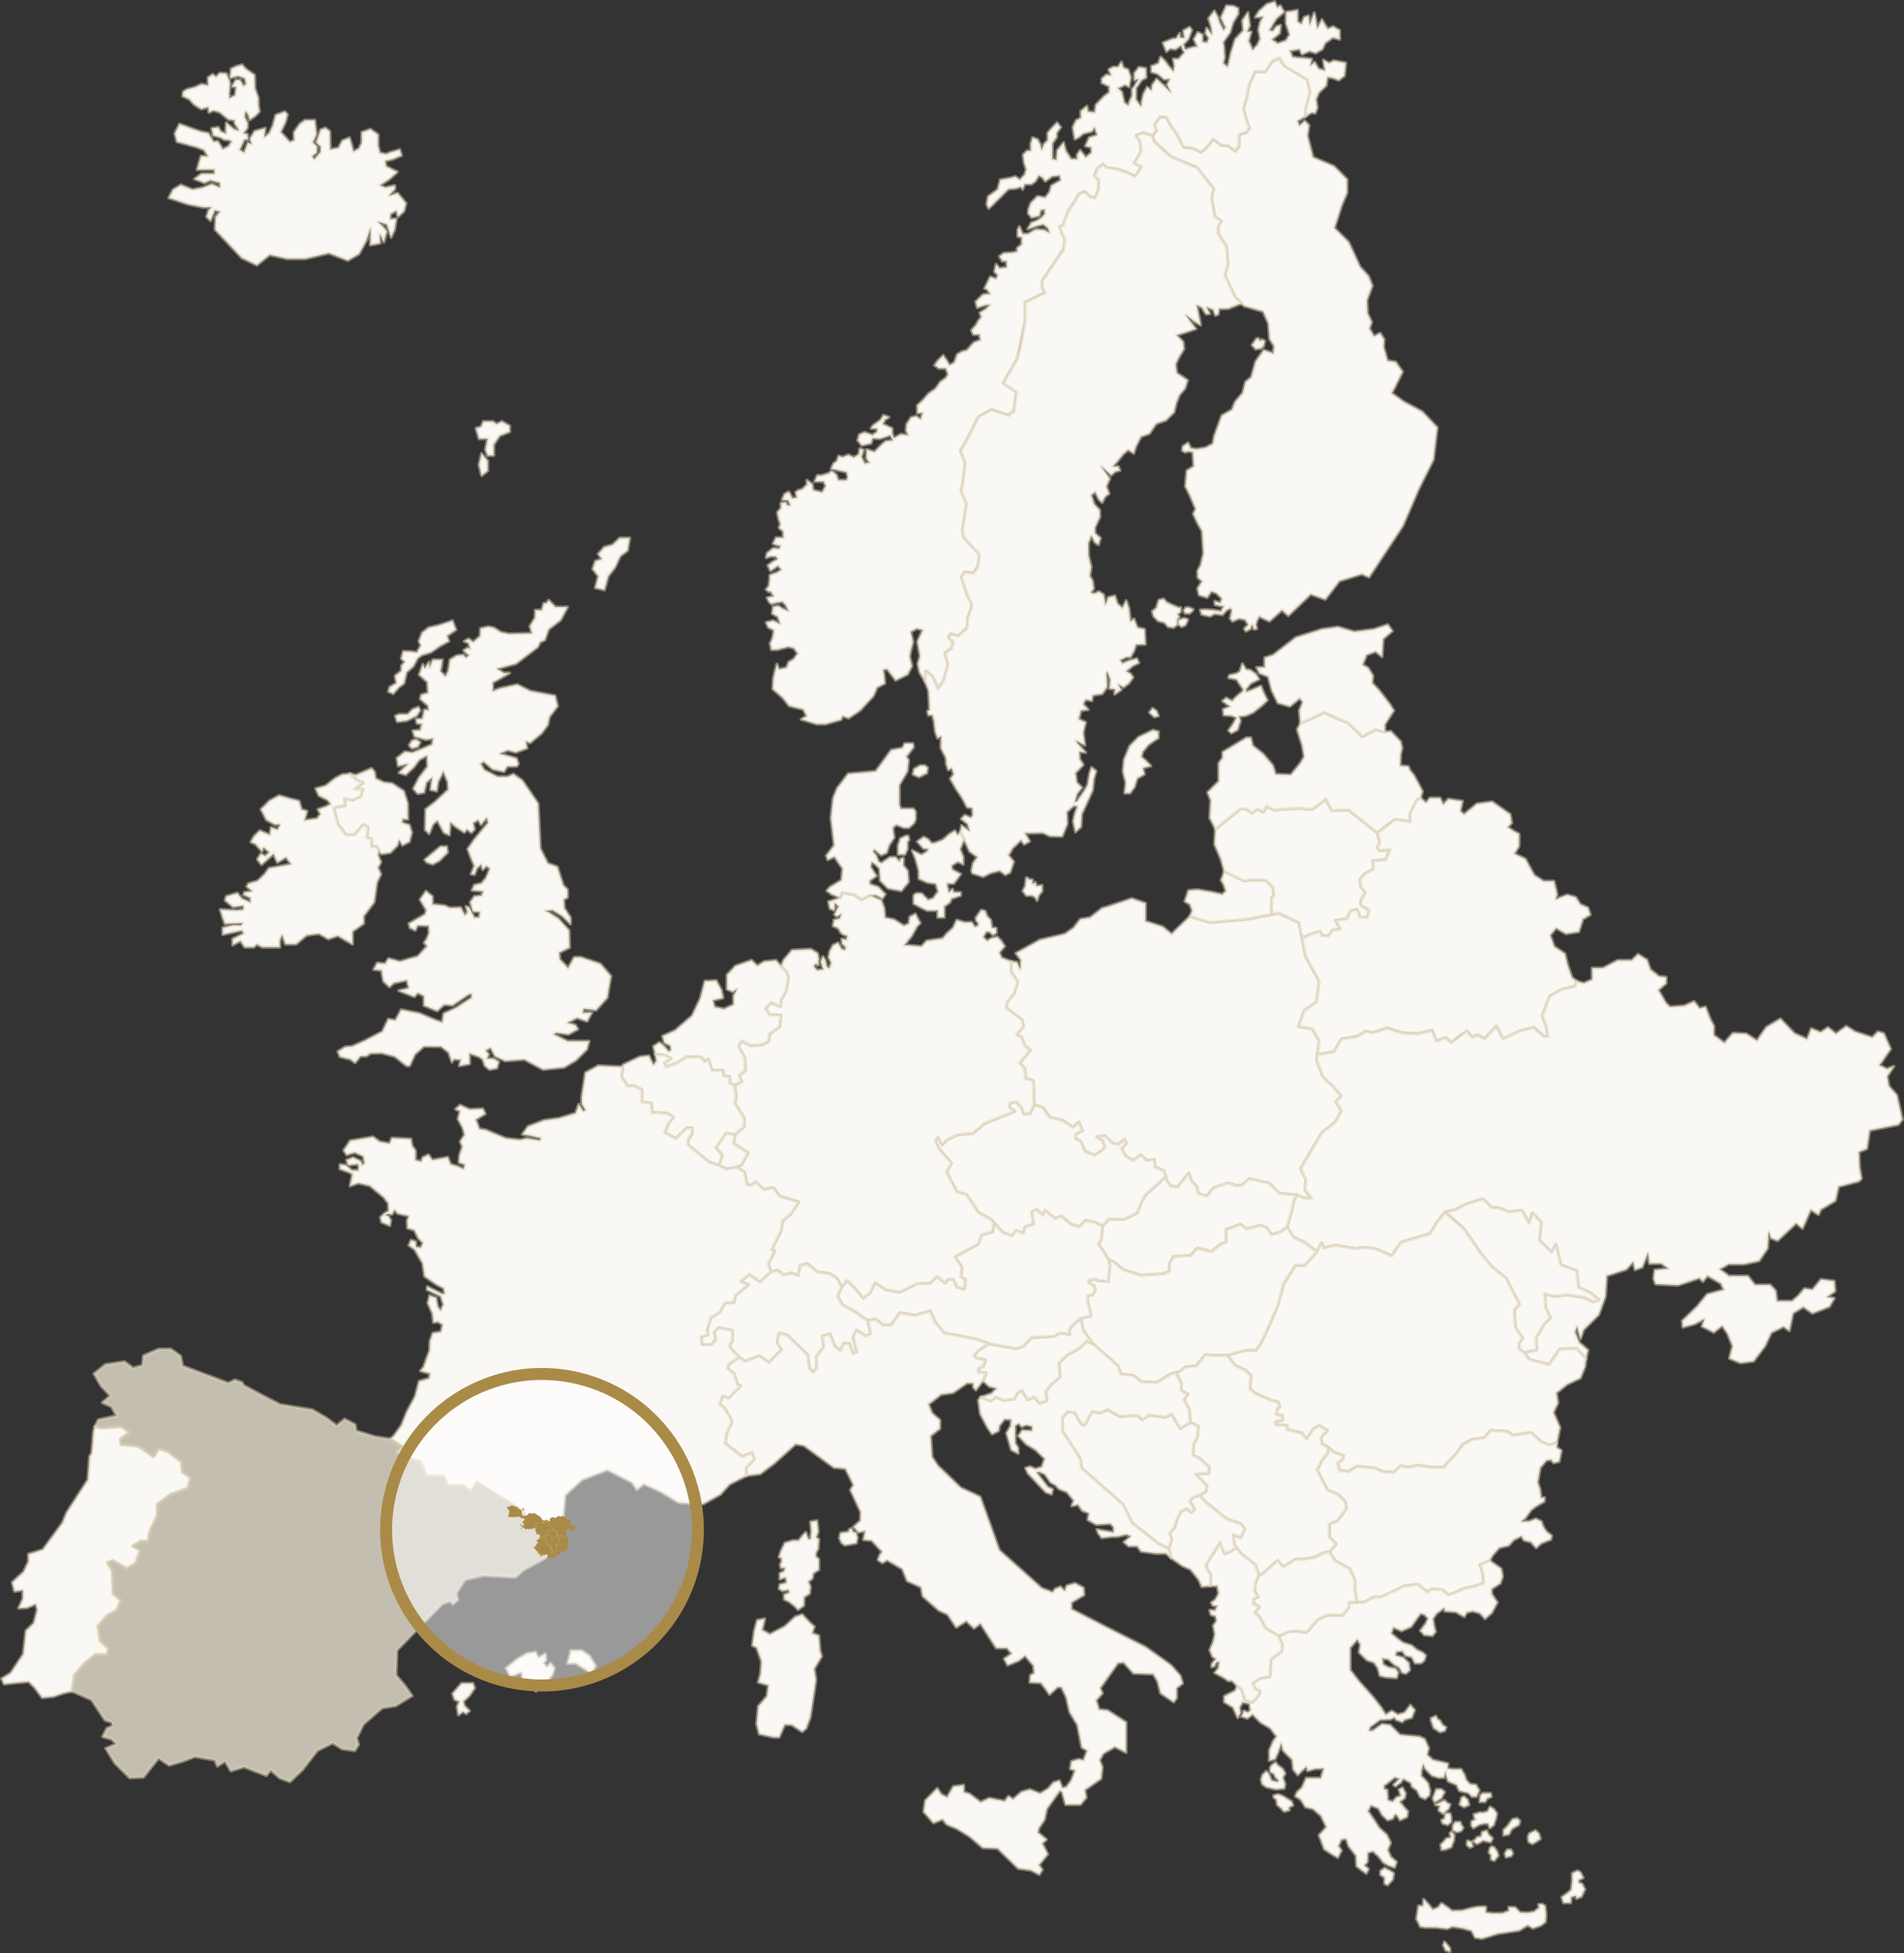 <svg xmlns="http://www.w3.org/2000/svg" width="561.021" height="575.483" viewBox="0 0 561.021 575.483">
  <rect x="0" y="0" width="561.021" height="575.483" fill="#333333" stroke="none"/>
  <g id="Group-2" transform="translate(-959.467 -2687.208)">
    <g id="Group">
      <path id="Fill-3" d="M1284.33,2954.7c-.378.379,8.6-2.777,8.6-2.777l4.043,1.4v5.287l5.06,1.641,2.652,2.147,5.438-5.24,5.816,1.831,11.125-1.01,9.1-1.768,6.069,2.778,1.9,9.974,4.043,7.323-.756,6.06-3.669,2.653-1.643,4.671,3.921.629,2.147,3.408-.756,5.808,1.9,4.927,2.782,2.523,2.656,3.156-1.643,1.641,1.643,2.778-1.769,3.156-4.047,3.285-6.2,10.48,1.517,3.282-.252,3.03,1.9,2.4h-2.152l-2.274-.881-5.056-.508-3.034-3.03-2.53-.5-3.286-.755-2.152,1.892-1.643.126-2.274-.759a39.543,39.543,0,0,1-4.047,1.263c-.5,0-2.277,2.526-2.277,2.526l-2.653-.629-.508-2.275-1.517-1.515-.757-2.274-3.286,4.041-1.962-.155-1.2-1.645s-.886-2.774-.853-2.871a28.338,28.338,0,0,0-2.656-1.2l-.222-2.178-2.148.256-1.836-1.645-2.211,1.7-2.307-1.419-1.169-2.115,1.455-1.515-.538-1.167-1.9,1.452-1.71-.441-2.148-2.085-2.37.222,1.736,1.167.7,1.83-.887,1.074-2.274,1.452-2.782-1.2-1.3-3-1.55-.726v-1.359l2.088-.978-1.046-2.556-1.8,1.545-2.878-1.986-3.951-.978-2.021-2.9-2.593-.822-.189-7.072-2.278-.629-.219-2.808-1.55-1.863,1.265-1.389,1.865-2.3-1.676-1.36-.916-2.43-1.455-.755,2.055-2.527-.474-1.893-3.383-2.555-1.261-1.075.344-1.674,1.929-2.334.854-2.589.189-1.1-1.9-2.746.063-3.093,1.677.22,1.072,2.052.1-2.714-1.42-1.989,3.316-1.8,3.731-2.083,7.4-1.768,2.589-1.83,1.962-2.526,2.875-.473,3.635-2.841" fill="#faf8f4" stroke="rgba(221,208,181,0.5)" stroke-linecap="round" stroke-linejoin="round" stroke-width="1.001"/>
      <path id="Fill-5" d="M1310.12,2957.16l.634-1.736-.634-1.7-1.517-1.01,1.076-3.156,2.749-.221,4.11.7,3.1.694,1.042-1.041-.664-1.957-.727-1.2.95-2.588,2.181.915,3.539,1.894,2.433-.284,4.206.095,1.958,2.146.282,2.3-.631.758-.03,3.756.219,1.038-7.333,1.424-11.125,1.01-5.816-1.831" fill="#faf8f4" stroke="rgba(221,208,181,0.5)" stroke-linecap="round" stroke-linejoin="round" stroke-width="1.001"/>
      <path id="Fill-7" d="M1320.23,2943.93l-1.013-3.63-1.855-4.292.252-4.545,7.46-6.018,1.855.168,1.306,1.136,1.814-1.136,1.729.884.927-1.768,2.107,1.094,3.962-.336,4.425-.211.671.253,2.277.084,4-2.988,1.729,3.324,4.974-.084,8.513,6.733.631,2.82-.675,1.515.675.884,3.034-.294-1.306,2.988-3.709.337.126,2.483-2.571,1.3-1.347,1.684.167,2.1,1.432,1.726-1.432,2.483.126,1.221,2.363,1.515-.464,2.062h-2.278l-.76-2.315-2.022.547-.968,2.231-3.372.5,1.432,2.525-2.359.337-1.094,1.683h-1.981l-.59-1.3-2.741.8-1.814.884-.868-.264-.775-4.071-6.069-2.778-1.769.344-.219-1.038.03-3.756.631-.758-.282-2.3-1.958-2.146-4.206-.095-2.433.284-5.72-2.809" fill="#faf8f4" stroke="rgba(221,208,181,0.5)" stroke-linecap="round" stroke-linejoin="round" stroke-width="1.001"/>
      <path id="Fill-9" d="M1317.62,2931.46l-1.684-3.282.315-5.177-.946-2.336,3.286-3.282v-5.3l1.135-1.641V2908.8l7.018-4.229h1.265l.568,2.336,3.034,2.4,2.845,3.346.887,2.652,4.488.189,2.782-3.409,1.135-1.894-.545-3.282-1.476-4.8.95-1.831,7.078-3.156,4.3,2.02,2.656,1.01,4.173,4.04,3.917-2.02,2.719.694,1.706-.189,2.908,2.967.445,1.894-.445,1.957-.126,3.283,2.4.252.568,1.262,1.013,1.2,1.517,2.778,1.076,2.083-.571,1.957-1.076.7-1.9,3.662-.063,2.588-4.488-.568-1.706,1.2-3.413,2.714-8.513-6.733-4.974.084-1.729-3.324-4,2.988-2.277-.084-.671-.253-8.387.547-2.107-1.094-.927,1.768-1.729-.884-1.814,1.136-1.306-1.136-1.855-.168-7.46,6.018" fill="#faf8f4" stroke="rgba(221,208,181,0.5)" stroke-linecap="round" stroke-linejoin="round" stroke-width="1.001"/>
      <path id="Fill-11" d="M1378.01,2922.31l1.643,1.368,1.18-1.368h2.953l.927,1.873,1.517-1.557,4.129.62-.59,2.957,1.094.926,3.8-3.114,4.466-.589,5.312,3.7.419,2.525-1.094,1.262,1.6,1.094,1.684.926v3.535l-1.347,2.273,3.2,1.515,2.611,4.8,2.782,1.768h3.034l.927,3.788-.338,1.515,3.29-1.263,2.526.673,1.35,2.1,2.274,1.01.675,2.02-2.192,1.346-1.18,3.7-3.791.589-2.867-1.684-1.769,2.1,1.18,3.367,3.12,2.1.927,3.619,1.18,3.365,1.346,1.1-.419,1.515-3.876.841-3.624,2.1-2.192,5.723,1.265,3.452.419,2.608H1414.3l-2.864-2.608-4.047,1.011-3.2,1.6-1.855.759-1.94-3.789-3.457,3.789-2.188-1.178-1.517.67-1.517-1.848-2.7,1.848-1.936,1.6-1.6-1.43-2.782.926-1.265-3.115-4.214,1.011-4.633-.252-4.3-1.434-4.047,1.348-2.359-.337-2.7,1.515-4.425.674-2.233,3.786-4.893.841.549-4.208-2.148-3.408-3.921-.63,1.643-4.671,3.669-2.652.757-6.06-4.043-7.323-1.124-5.9.868.264,1.814-.884,2.741-.8.59,1.3H1351l1.094-1.683,2.359-.337-1.432-2.525,3.372-.5.968-2.231,2.022-.547.76,2.315h2.278l.464-2.062-2.363-1.515-.126-1.221,1.432-2.483-1.432-1.726-.167-2.1,1.347-1.684,2.571-1.3-.126-2.483,3.709-.337,1.306-2.988-3.034.294-.675-.884.675-1.515-.631-2.82,5.119-3.914,4.488.568.063-2.588,1.9-3.662,1.076-.7" fill="#faf8f4" stroke="rgba(221,208,181,0.5)" stroke-linecap="round" stroke-linejoin="round" stroke-width="1.001"/>
      <path id="Fill-13" d="M1415.56,2992.53l-.419-2.608-1.265-3.452,2.192-5.723,3.624-2.1,3.876-.841.419-1.515,2.192.589,2.445-1.093v-3.369h3.2l4.3-2.272h4.132l1.855-1.768,2.611,1.6,1.013,2.862,2.526,2.02,2.111.253v1.767l-2.278,2.019,2.278,3.875,1.18,1.093,4.214-.337,2.864-1.263,1.6,2.022,1.769-.422,1.35,3.534,1.094,2.1v2.693l3.12,2.274,2.53-2.863,3.876.17,3.2,2.019,2.782-3.956,4.132-2.441,4.129,4.293,3.709,1.685,1.265-3.115,2.782,1.093,2.107-1.43,2.359,1.852,3.034-2.189,2.611,1.6,5.06,1.682,1.684-1.682,1.688.5,2.021,4.545-3.286,4.8,2.189,1.1,2.025-.76-1.94,2.949.508,2.86,2.359,2.693,1.6,7.156-1.183,1.515-8.428,1.682-.842,5.386-2.359,1.011.167,4.378.59,3.448-.757.76-5.987,1.6-.927,4.126-4.3,2.608-.675,1.515-2.278-1.43-2.444,5.471-1.855-1.515-5.479,5.134-1.936-.756-.675-1.852-.338,4.882-2.53,3.7-4.3.926h-4.637l-2.615,1.515,2.7,2.022h5.56l2.107,2.608h4.47l1.6,1.686.423,3.112h4.466l1.855-1.6,1.769-2.108,2.363.337,2.526-3.03,3.876.507.256,2.945-2.363,1.682,2.107.422-1.432,2.441-4.971,1.937-2.7-1.852-3.034,1.852-.419,1.934-.675,3.2-1.684-1.178-3.624,1.767-1.855,3.956-3.372,4.46-3.88.5-3.2-1.344.927-3.619-1.517-3.7-1.558-2.274-2.489,1.937-3.453-1.767.671-2.189-2.864,1.515-3.457.926-.167-1.852,4.381-4.208,2.953-3.619,4.889-1.348-.846-1.852-3.962-2.271-1.347,1.682-1.013-1.008-6.321,2.1-6.573-.337-.59-1.6.334-2.526,3.962-.418-2.022-1.515h-3.539l-.423-3.115-1.684,4.208-2.107.76-.594-2.274-2.022,2.189-5.731,1.852-.423,6.145-1.936,5.3-4.466,4.464-.927,2.608-1.013-3.534-.59,1.6,1.265,3.115,2.526,2.189-.59,2.608-2.7-3.03-5.056.17-3.034,4.545-5.9-1.515-1.6-2.1,3.8-.759-.252-3.449,2.359-4.041,1.94-1.937-1.436-2.945-.252-4.126,2.615.759,3.962-.422,4.889.674,2.864,1.348,1.6-.589-2.7-2.189-3.29-1.43-.5-4.882-4.718-1.852-1.436-5.979-1.261,2.36-3.628-3.538.508-5.386-2.53-2.693-1.013,3.03-2.107-3.79-3.706.508-3.034-1.178-2.192-.17-2.53-2.526-4.889,1.519-3.2,1.682-3.12.756-2.444,3.115-2.022,3.2-8.431,2.522-2.778,3.956-4.974-2.1-3.539-.337-2.192.337-6.069-1.008-3.2.841-.671-1.515-1.436,2.608-3.624-2.778-3.2-1.515-1.94-2.945,1.35-4.712.671-3.03.76-1.726,2.274.882h2.151l-1.9-2.4.252-3.03-1.517-3.282,6.195-10.479,4.047-3.285,1.769-3.156-1.643-2.778,1.643-1.641-2.656-3.156-2.782-2.523-1.9-4.927.208-1.6,4.893-.841,2.233-3.786,4.425-.674,2.7-1.515,2.359.337,4.047-1.348,4.3,1.434,4.633.252,4.214-1.011,1.265,3.115,2.782-.926,1.6,1.43,4.637-3.449,1.517,1.848,1.517-.67,2.188,1.178,3.457-3.789,1.94,3.789,5.056-2.356,4.047-1.011,2.864,2.608h1.265" fill="#faf8f4" stroke="rgba(221,208,181,0.5)" stroke-linecap="round" stroke-linejoin="round" stroke-width="1.001"/>
      <path id="Fill-15" d="M1385.22,3044.38l3.12-.756,3.2-1.682,4.889-1.519,2.53,2.526,2.192.17,3.034,1.178,3.706-.508,2.107,3.79,1.013-3.03,2.53,2.693-.508,5.386,3.628,3.538,1.261-2.36,1.436,5.979,4.718,1.852.5,4.882,3.29,1.43,2.7,2.189-1.6.589-2.864-1.348-4.889-.674-3.962.422-2.615-.759.252,4.126,1.436,2.945-1.94,1.937-2.359,4.041.252,3.449-3.8.759-1.391-.926-.126-1.559,1.139-1.682-2.148-3.2-.3-5.175,1.476-1.641-1.432-2.863-2.444-4.8-4.173-3.326-3.246-3.912-4.93-7.2-2.7-2.526-2.994-2.441" fill="#faf8f4" stroke="rgba(221,208,181,0.5)" stroke-linecap="round" stroke-linejoin="round" stroke-width="1.001"/>
      <path id="Fill-17" d="M1368.82,2894.47l-3.075-3.956-1.929-2.044.16-2.206-1.391-2.272-1.625-.928,1.161-2.9,2.7-1.01,1.855,1.515.338-5.219,2.7-2.357-1.35-1.852-4.043,1.347-5.816.757-4.8-1.43-4.722.673-7.671,2.441-6.658,5.135-2.526.842v2.778l-2.363.084.846,1.683,2.526,1.01,1.1,4.124L1336,2894.3l3.539,1.01,2.867-2.357.927,1.094-1.013,2.525.36,3.7,7.078-3.156,4.3,2.02,2.656,1.01,4.173,4.04,3.917-2.02,2.719.694v-2.251l2.615-4.04-1.309-2.1" fill="#faf8f4" stroke="rgba(221,208,181,0.5)" stroke-linecap="round" stroke-linejoin="round" stroke-width="1.001"/>
      <path id="Fill-19" d="M1326.62,2890.24l1.358-1.673,2.467-1.262-.95-1.515-1.643-1.136-1.231-.189-.631-.979-.445-.694-.757,2.335-1.076.568-1.958.442-.252.757,2.37.473.694,1.073,1.2,1.8-.126.663-1.992,1.673-1.076,1.168-1.8-.884-1.046.884,2.151,1.609-1.992.852.189,1.7,2.307.158,1.424.6-.886,1.7-1.421,2.083.82.726,1.769-.947.853-2.683-.378-1.262,1.929-.221,2.181-.947,2.656-2.115,1.547-1.484-1.1-2.241-.79-1.926-2.942,1.231-1.387.442-.033-.789" fill="#faf8f4" stroke="rgba(221,208,181,0.5)" stroke-linecap="round" stroke-linejoin="round" stroke-width="1.001"/>
      <path id="Fill-21" d="M1299.08,2895.9l-.883,1.221,1.391,1.3,1.18-.295-.549-1.431-1.139-.8" fill="#faf8f4" stroke="rgba(221,208,181,0.5)" stroke-linecap="round" stroke-linejoin="round" stroke-width="1.001"/>
      <path id="Fill-23" d="M1347.46,3055.99l-3.583,4H1341.1l-3.416,5.427-1.769,6.564-3.286,7.579-1.769,3.534-1.391,1.893h-3.034l-5.393,1.515,2.444,3.03,2.949,1.348,1.6,1.515-.256,3.956,1.476,1.263,2.233,1.093,2.76,1.137,1.792.463.508,1.178-.76.841-.338,1.6,1.814.292.126,1.308-2.151.459.126.97,3.331.252v1.178l4.214.967,1.643,1.812,1.9-2.99,1.851-.926,2.277,1.434-1.855,1.852.252,2.019,1.769,1.008,1.773,1.519,2.8.967-.286,1.1-1.454,1.011.6,2.3,2.656.285,2.53-1.548,5.182.5,2.244,1.045,3.257.281,2.181-1.989,2.118.474,2.845-.6,4.077.57h3.539l3.606-3.789,2.085-2.9,2.623-1.482,3.669-.508,1.925-2.178,4.774.285,1.866,1.167,5.278-.819,2.971,2.745,2.37.915,2.211-.63.916-4.515-1.925-4.449,1.328-2.841-.445-2.9,3.16-2.526,3.887-1.86,1.361-3.252.3-2.389-2.7-3.03-5.056.17-3.034,4.545-5.9-1.515-1.6-2.1-1.391-.926-.126-1.559,1.139-1.682-2.148-3.2-.3-5.175,1.476-1.641-3.876-7.66-4.173-3.326-3.62-4.46-4.555-6.649-5.69-4.967-2.444,3.115-2.022,3.2-8.431,2.522-2.778,3.956-4.974-2.1-3.539-.337-2.192.337-6.069-1.008-3.2.841-.671-1.515-1.436,2.608" fill="#faf8f4" stroke="rgba(221,208,181,0.5)" stroke-linecap="round" stroke-linejoin="round" stroke-width="1.001"/>
      <path id="Fill-25" d="M1418.19,3112.29v1.356l1.339.926-.668,3.2-1.606.419-.76-.926-1.346.17-1.855,2.189-.76,4.289.675,2.023.338,2.522h1.009l-.082,1.1-2.444,1.43-1.436,1.1-1.684,2.356-1.18,1.008H1410l2.025-.756,1.6.756.5,1.434.927,1.515,1.6,1.263-.256,1.093-2.778,1.093-1.517,1.348-1.521-1.686-2.022-.5-.842-1.263-2.278,1.178-1.432,1.6-2.782.674-1.936,2.189-.927,1.6-2.782,1.263.842,2.693.171,2.7-2.615.926-3.2.67L1388,3156.5l-1.769.589-1.855-1.515-3.2-.167-1.094.926-2.867-2.36-4.129.593-3.709,1.848-3.034,1.348h-2.022l-3.034,1.515h-2.025l-.59-3.282v-3.2l-1.517-3.367-4.214-2.356-1.769-2.608,2.022-2.356-2.022-2.022v-3.956l2.359-.926,1.688-2.185,1.009-1.519-.419-1.934-2.107-2.1-3.034-1.178-1.94-3.789-1.18-2.189,1.432-2.945,1.769-2.1v-1.686l1.773,1.519,2.8.967-.286,1.1-1.454,1.011.6,2.3,2.656.285,2.53-1.548,5.182.5,2.244,1.045,3.257.281,2.181-1.989,2.118.474,2.845-.6,4.077.57h3.539l3.606-3.789,2.085-2.9,2.623-1.482,3.669-.508,1.925-2.178,4.774.285,1.866,1.167,5.278-.819,2.971,2.745,2.37.915,2.211-.63" fill="#faf8f4" stroke="rgba(221,208,181,0.5)" stroke-linecap="round" stroke-linejoin="round" stroke-width="1.001"/>
      <path id="Fill-27" d="M1359.26,3159.27h2.025l3.035-1.515h2.021l6.744-3.2,4.128-.593,2.868,2.36,1.094-.926,3.2.167,1.855,1.515,1.769-.589,2.782-1.263,3.2-.671,2.615-.926-.17-2.7-.842-2.693,2.782-1.263,3.412,2.4.442,2.211-.694,2.082-2.53,1.641v1.515l1.644,2.441-1.644,3.115-1.958,1.7-1.454-1.578-2.152-.633-1.769.381-.757,1.26-2.4-1.386-3.287-.255-.189-.945-2.278,1.641-1.072,1.515.282,1.926.475,1.923-.916,1.17-2.371-.222-1.138-1.263,1.55-2.052.694-1.578-1.106-1.1-1.138-.315-1.644,2.3-1.138,1.608-2.779,1.2-2.4-1.011-.664,1.737,1.9,1.641,1.58,1.137,2.53.822,1.547,1.293,1.677.789.916.852-.412,1.419-.946.822h-1.74l-1.008-1.8-1.774-.378-1.009-1.389-1.773.252-.189,1.074,2.278.634,1.61,1.607.256,2.082-1.11.982-1.072-.256-.886-1.515-1.454-.819-1.77-1.641-1.706-.189.156,1.734,1.55.885,2.119.378.756,1.137-.441,1.578-3.194-.222-1.706-.441-.568-2.211-1.139-1.641-2.118-.726-2.307-2.3.378-2.241-.882-1.545-2.152,2.463v6.531l2.4,3.126,2.085,2.338,2.626,3,2.085,2.716,1.294,2.018,1.773-1.1,1.833,1.1,2.021-.663,1.643-2.144,1.236,1.418-.824,2.212-2.055.6-.757.692-1.739-.6-.6-.726-1.106.537-3.1.126-2.878,2.116-.379,1.137h1.076l2.782-1.956,2.37.281,2.909,2.905,2.181.222,3.6.315,1.488.726,1.168,2.619-.445,2.022,1.71,1.511,2.845.634,1.547.411-.063,1.452,1.551.219h2.4l1.012,1.641.475,1.485,1.135,1.263,1.8.219.916,1.611-.79,1.8h-1.328l-.979-1.041s-2.593-.633-2.686-.663a16.551,16.551,0,0,1-.823-1.707l-2.5-1.1-.693-1.767-.1-.978-.441,1.641-1.517.063-1.959-.567-2.088-2.085-.538-1.293-.6,2.052-.03,1.419,1.3,1.3.727.915.508,1.956-.13,1.452-1.294,1.1-1.421-.663-.887-1.83-1.483-1.1-.412-1.17-2.181-1.167-.853,1.167-1.488,1.044-.475-.411,1.647-1.767-1.3-.474-1.706,1.326-1.484,1.1v1.074l.883.252.222,3,1.421.474,1.1-1.23,1.328-.507-.534-1.86.98-.537.916,1.674-.286,1.356-1.454,1.1,1.391,1.737,1.013,1.137-.252,1.578-2.026.945-.79-1.293-.664-.411-.757,1.3-1.454.408-1.613-1.545-1.106-1.926-2.21-.885-.857,1.737,1.676,2.43,1.614,2.493,2.211,2.022,1.168,2.367-.883,2.082.917,2.115,1.706,1.452-.6,1.612-1.8-.6s-1.2-.7-1.324-.76-1.488-1.863-1.488-1.863l-1.706-1.578-1.58.508-.1,2.681-.882,1.012,1.2,1.07-.635,1.263-1.42-.978-1.425-1.166-.156-3.064-2.181-2.808-.7-2.085-1.484.1-.853,1.989.883,1.263-1.072,2.082-1.614-.915-2.341-1.578-1.517-4.071,2.152-2.4-1.614-3.345-2.337-2.019-2.214-.507-1.421-2.241-1.55-.978.445-1.137,1.517-1.419,1.2-2.745,4.333-.033.853-2.808-2.434.03-2.34.633-.379-1.17-1.1.948-1.424,1.419-1.3-1.608-.315-2.841-2.69-2.745-.567-2.086-.916,2.556-.917,2.053-1.643.444v-3l1.135-2.653.983-1.452-1.866-2.459-2.782-1.612-2.433-2.43-1.517,1.138-1.706-.508.693-1.641,1.169.474.727-.663-.282-1.926-2.026-.441-.882,1.515.252,1.641-.79,1.36-1.391-3.03-2.56-1.549v-1.7l3.224-1.641.567-1.389,1.265.949.853,2.493.253.818,1.487.474.631.063,1.9-2.144.315-1.075-1.517-.759-.6-1.671,2.211-1.452,2.782-.441.378-5.178,3.131-2.241.159-2.115-1.075-2.4,2.938-1.359,2.529-.126,2.782.378s3.287-3.849,3.383-3.882,2.875-1.23,2.875-1.23l4.362.063,1.8-2.3.063-1.5h2.326" fill="#faf8f4" stroke="rgba(221,208,181,0.5)" stroke-linecap="round" stroke-linejoin="round" stroke-width="1.001"/>
      <path id="Fill-29" d="M1381.21,3194.17l.757,2.148,1.866,1.167,1.328-.378.349-.978-1.042-.726-.727-1.234-.7-.441-.538-.915-1.3.63v.726" fill="#faf8f4" stroke="rgba(221,208,181,0.5)" stroke-linecap="round" stroke-linejoin="round" stroke-width="1.001"/>
      <path id="Fill-31" d="M1382.69,3214.4l-1.009,2.652.5,1.074,1.958-1.137.95-1.83-.886-.76h-1.517" fill="#faf8f4" stroke="rgba(221,208,181,0.5)" stroke-linecap="round" stroke-linejoin="round" stroke-width="1.001"/>
      <path id="Fill-33" d="M1382.56,3218.82l2.53-1.167.727.756.916.411-.441,1.263-1.643,1.419-1.265-.945.349-1.326-1.328-.315.156-.1" fill="#faf8f4" stroke="rgba(221,208,181,0.5)" stroke-linecap="round" stroke-linejoin="round" stroke-width="1.001"/>
      <path id="Fill-35" d="M1385.44,3221.5l-.349,1.548-.853.411.33.945,1.469.411.983-.852v-1.452l-.286-1.011h-1.3" fill="#faf8f4" stroke="rgba(221,208,181,0.5)" stroke-linecap="round" stroke-linejoin="round" stroke-width="1.001"/>
      <path id="Fill-37" d="M1388.25,3224.06l-.664,1.041v1.326l1.1.537,1.265-.318.6-.915-.568-.915-.256-.756h-1.484" fill="#faf8f4" stroke="rgba(221,208,181,0.5)" stroke-linecap="round" stroke-linejoin="round" stroke-width="1.001"/>
      <path id="Fill-39" d="M1390.12,3216.89l-.508,1.96,1.265.726,1.424-.663-.412-1.452-1.076-.948-.694.378" fill="#faf8f4" stroke="rgba(221,208,181,0.5)" stroke-linecap="round" stroke-linejoin="round" stroke-width="1.001"/>
      <path id="Fill-41" d="M1395.71,3216.1l-.223,1.941h1.551l.568-.97,1.265-.559-.223-.945h-2.274l-.664.533" fill="#faf8f4" stroke="rgba(221,208,181,0.5)" stroke-linecap="round" stroke-linejoin="round" stroke-width="1.001"/>
      <path id="Fill-43" d="M1387.18,3226.96l.79.915-.189,1.641-.757,1.893-1.551.6-1.232.189-.189-1.545,1.042-1.074.538-.663,1.391-.378-.286-1.234.441-.344" fill="#faf8f4" stroke="rgba(221,208,181,0.5)" stroke-linecap="round" stroke-linejoin="round" stroke-width="1.001"/>
      <path id="Fill-45" d="M1391.86,3229.58l-.156,1.137.853.789.853-.348-.378-1.263-.916-.315h-.256" fill="#faf8f4" stroke="rgba(221,208,181,0.5)" stroke-linecap="round" stroke-linejoin="round" stroke-width="1.001"/>
      <path id="Fill-47" d="M1393.63,3229.58l.916.819,1.043-.408.756-.57,1.455.315.886.174.538-1.119-1.172-1.074-.534-1.167-1.3.411-.345,1.356-1.109.159s-.6.789-.693.852-.442.252-.442.252" fill="#faf8f4" stroke="rgba(221,208,181,0.5)" stroke-linecap="round" stroke-linejoin="round" stroke-width="1.001"/>
      <path id="Fill-49" d="M1398.53,3231.73l-.315,1.2.634.822v1.263l.916.344,1.168-1.482-.412-1.233-.79-1.134-.79-.256-.412.474" fill="#faf8f4" stroke="rgba(221,208,181,0.5)" stroke-linecap="round" stroke-linejoin="round" stroke-width="1.001"/>
      <path id="Fill-51" d="M1403.58,3232.2l-.664,1.1.33,1.044,1.439-.319.5-.756-.5-1.074h-1.1" fill="#faf8f4" stroke="rgba(221,208,181,0.5)" stroke-linecap="round" stroke-linejoin="round" stroke-width="1.001"/>
      <path id="Fill-53" d="M1394.29,3223.15l-1.235.726v1.167l.571.693,1.706-.978,1.328-.315h1.3l.475,1.293,1.139-.852.66-1.989.256-1.389-.916-1.323-1.046-.6-.757,1.356-1.343.348-.935-.063-1.706.537.189,1.134.319.256" fill="#faf8f4" stroke="rgba(221,208,181,0.5)" stroke-linecap="round" stroke-linejoin="round" stroke-width="1.001"/>
      <path id="Fill-55" d="M1404.91,3223.52l-1.172,1.671-1.2,1.17v1.545l1.521-.315.853-1.608,2.051-1.171.319-1.137-.76-.693-1.328.189-.282.348" fill="#faf8f4" stroke="rgba(221,208,181,0.5)" stroke-linecap="round" stroke-linejoin="round" stroke-width="1.001"/>
      <path id="Fill-57" d="M1410.1,3227.44l-.378,1.041.189,1.356,1.042.567,1.139-.6,1.231-.882-.441-1.482-.979-.885-.853.378-.95.507" fill="#faf8f4" stroke="rgba(221,208,181,0.5)" stroke-linecap="round" stroke-linejoin="round" stroke-width="1.001"/>
      <path id="Fill-59" d="M1424.29,3238.39l-1.517.726v2.241l-.315,2.652-.95.822-1.832,1.323.5,1.641h2.088l.126-1.7,1.391-.378.189.823,1.454-.571,1.009-2.145-.883-1.641-.886-.252-.063-.822,1.328-.693-.823-1.578-.82-.445" fill="#faf8f4" stroke="rgba(221,208,181,0.5)" stroke-linecap="round" stroke-linejoin="round" stroke-width="1.001"/>
      <path id="Fill-61" d="M1414.68,3248.74l.315,2.463-.159,2.208-1.3,1.011-2.4.885-1.517-.885-2.53,1.515-6.321.948-4.678,1.448-1.958-.315-1.076-2.019-2.526-.693-3.038-.508-1.643.634-3.16-.382h-3.16l-1.517-.252-1.139-2.271.571-3.79h1.328l.189-1.956,1.58,1.7,1.076,1.326,1.643-.633.946-1.2,1.9,1.26,1.2.948,2.971-.063,2.782-.756,2.025-.382h2.148l.063,1.7,2.278.256,2.652-.063,1.836-.7V3249.1l1.833.063,1.517,1.515,2.307.063,1.8-.315,1.454-1.137-.126-1.008,1.076-.063.76.5" fill="#faf8f4" stroke="rgba(221,208,181,0.5)" stroke-linecap="round" stroke-linejoin="round" stroke-width="1.001"/>
      <path id="Fill-63" d="M1385.09,3259.35l-.315.948.694,1.452,1.2.441v-1.011l-.664-.819-.916-1.011" fill="#faf8f4" stroke="rgba(221,208,181,0.5)" stroke-linecap="round" stroke-linejoin="round" stroke-width="1.001"/>
      <path id="Fill-65" d="M1367.46,3237.57l1.58.819,1.076.726-.315,1.8-1.517,1.641-.823-.441v-1.767l-1.2-.822v-1.074l1.2-.882" fill="#faf8f4" stroke="rgba(221,208,181,0.5)" stroke-linecap="round" stroke-linejoin="round" stroke-width="1.001"/>
      <path id="Fill-67" d="M1336.04,3215.87l1.31.463,1.558.967,1.094.674.423,1.093-1.224.633.126.8s-1.18.337-1.388.378-.886-.885-.886-.885l-1.224-1.052-.252-1.6-.757-.592v-.545l1.22-.337" fill="#faf8f4" stroke="rgba(221,208,181,0.5)" stroke-linecap="round" stroke-linejoin="round" stroke-width="1.001"/>
      <path id="Fill-69" d="M1334.27,3207.2l-.5.76v1.3l1.053.508.464,1.052.927.841-.382.548-1.684-.422-.378-.885-.508-1.2-.716-.607-1.053,1.052-.419,1.345.338,1.348,1.18.841,2.737.633,2.53-.211.252-1.3-.675-1.852.675-1.263-.675-1.263-1.6-1.222-.5-.715-1.053.715" fill="#faf8f4" stroke="rgba(221,208,181,0.5)" stroke-linecap="round" stroke-linejoin="round" stroke-width="1.001"/>
      <path id="Fill-71" d="M1338.69,3048.75l1.35-4.712.671-3.03.76-1.726-5.056-.508-3.034-3.03-5.816-1.259-2.151,1.893-1.643.126-2.274-.76-4.047,1.263-.894.745-1.384,1.782-2.652-.63-.508-2.274-1.517-1.515-.757-2.274-3.286,4.041-1.962-.156-1.2-1.645-.449-1.43-1.343,1.567-4.533,4.019-1.053,1.811-1.391,3.493-3.791,1.852-4.466-.085-1.981,2.063-.338,3.871-.887,1.556,1.224,1.559,1.725,2.986,1.647.634,2.738,2.315,5.267,1.641,6.532-.378,1.814-.8.082-2.356,1.239-2.023,2.6-.126,2.363-.167,1.981-2.148,4.214,1.011,2.4-1.978,1.94-.926-.041-3.578,4.129-1.578,1.81,1.367,4.3-1.008,1.729.715,1.35,2.019,2.823-.841,1.769-1.389" fill="#faf8f4" stroke="rgba(221,208,181,0.5)" stroke-linecap="round" stroke-linejoin="round" stroke-width="1.001"/>
      <path id="Fill-73" d="M1321.04,3086.5l5.393-1.515h3.034l1.391-1.893,1.313-2.626,1.469-3.241,1.929-4.441.345-.8,1.769-6.564,3.416-5.427h2.778l3.583-4-3.624-2.778-3.2-1.515-1.94-2.945-1.769,1.389-2.823.841-1.35-2.019-1.729-.715-4.3,1.008-1.81-1.367-4.129,1.578.041,3.578-1.94.926-2.4,1.978-4.214-1.011-1.981,2.148-4.959.292-1.239,2.023-.082,2.356-1.814.8-6.532.378-5.267-1.641-2.738-2.315-1.647-.634.464,1.56-.167,1.934-.3,2.863-3.286-.3-.378-.463-1.9.463-.3.719,1.562.8.46,1.271-.716,1.423-1.558.292v1.348l.5,2.356.508,2.271-1.729.337-1.391.337.423,1.6.5,2.1,2.611,3.7,7.671,6.734.675,2.271,3.917.548,2.107,1.767,4.555.252,4.255-2.567,2.741-.715,1.387-1.3,3.29-.337,2.652-3.241,4.047.17,2.4-.044" fill="#faf8f4" stroke="rgba(221,208,181,0.5)" stroke-linecap="round" stroke-linejoin="round" stroke-width="1.001"/>
      <path id="Fill-75" d="M1305.9,3091.62l1.358-.355,1.387-1.3,3.29-.337,2.652-3.241,4.047.17,2.4-.044,2.444,3.03,2.949,1.348,1.6,1.515-.256,3.956,1.476,1.263,2.233,1.093,2.76,1.137,1.792.463.508,1.178-.76.841-.338,1.6,1.814.292.126,1.308-2.151.459.126.97,3.331.252v1.178l4.214.967,1.643,1.812,1.9-2.99,1.851-.926,2.277,1.434-1.855,1.852.252,2.019,1.769,1.008v1.686l-1.769,2.1-1.432,2.945,3.12,5.979,3.034,1.178,2.107,2.1.419,1.934-1.009,1.519-1.688,2.185-2.359.926v3.956l2.022,2.022-2.022,2.356-1.517.126-2.7,1.43-2.93.485-2.949.148-3.5,2.167-1.666-1.834-4.466,4-1.094.167-1.013-2.945-4.236-3.3-1.94-2.482-.338-3.115,2.237.841,1.18-2.567-1.161-1.43-4.214-1.452-6.005-4.86-1.958-2.126,1.855-1.052.315-1.663-3.327-3.534,3.9-.233.063-1.83-2.908-2.652-1.832-.737.211-3.3,1.117-2.234.252-3.03-2.381-1.2-.271-3.852-1.58-2.756,1.117-1.7-2.025-1.137.189-1.915-1.094-2.189-.6-1.074" fill="#faf8f4" stroke="rgba(221,208,181,0.5)" stroke-linecap="round" stroke-linejoin="round" stroke-width="1.001"/>
      <path id="Fill-77" d="M1330.35,3151.15l1.094-.167,4.466-4,1.666,1.834,3.5-2.167,2.949-.148,2.93-.485,2.7-1.43,1.517-.126,1.769,2.608,4.214,2.356,1.517,3.367v3.2l.59,3.282h-2.326l-.063,1.5-1.8,2.3-4.362-.063-2.875,1.23-3.383,3.882-2.782-.378-2.53.126-2.938,1.359-2.559-1.463-1.391-.967-1.6-3.115-1.476-1.389,1.391-1.641-1.81-1.052.211-1.474,1.22-.463-1.053-1.808.211-1.978,1.013-2.738" fill="#faf8f4" stroke="rgba(221,208,181,0.5)" stroke-linecap="round" stroke-linejoin="round" stroke-width="1.001"/>
      <path id="Fill-79" d="M1324.03,3183.91l1.265.949,1.106,3.311,1.487.474.631.063,1.9-2.144.315-1.075-1.517-.759-.6-1.671,2.211-1.452,2.782-.441.378-5.178,3.131-2.241.159-2.115-1.075-2.4-2.56-1.463-1.391-.967-1.6-3.115-1.477-1.389,1.391-1.641-1.81-1.052.212-1.474,1.22-.463-1.053-1.808.211-1.978,1.013-2.737-1.013-2.945-4.236-3.3-1.439-1.841-1.447,1.1s-1.751.863-1.814.841-.99-2.122-.99-2.122l-.442-1.371-1.791,3.012-1.243,1.726-1.2,2.271.59,1.389.927,1.241-.148,3.281,2.025.045.442,2.208-1.054,1.892-1.116.8.423.822,1.261.167-.59,1.307-1.558-.063.36,1.345,1.324.4.319,1.367-.972,1.474.509,2.441-.549,2.315-.991,2.356.738,1.893,1.031.778-1.138,1.389-.1.948.864-.233.356-1.03,1.035-.315-.234,1.789-1.072,1.534,2.445,1.308,1.643,1.07.928-.1,1.094,1.093.5.485" fill="#faf8f4" stroke="rgba(221,208,181,0.5)" stroke-linecap="round" stroke-linejoin="round" stroke-width="1.001"/>
      <path id="Fill-81" d="M1312.9,3127.71l-1.855.589-1.053,1.137,1.454,2.441-.99.882-1.35-1.093-1.643.8-1.094,2.019-.8,2.738-1.432,1.6.545,1.978-.883,2.738.716,2.652,3.372,2.356,2.359,1.008,2.445,3.034.886,2.06,2.526-.211.148-3.282-.927-1.241-.59-1.389,1.2-2.271,1.243-1.726,1.792-3.012.441,1.371.99,2.123,1.814-.841,1.447-1.1-.5-.641-.338-3.115,2.237.841,1.18-2.567-1.161-1.43-4.214-1.452-6.005-4.86-1.958-2.126" fill="#faf8f4" stroke="rgba(221,208,181,0.5)" stroke-linecap="round" stroke-linejoin="round" stroke-width="1.001"/>
      <path id="Fill-83" d="M1310.16,3106.24l2.381,1.2-.252,3.03-1.117,2.234-.211,3.3,1.832.737,2.908,2.652-.063,1.83-3.9.233,3.327,3.534-.315,1.663-1.855,1.052-1.855.589-1.053,1.137,1.454,2.441-.99.882-1.35-1.093-1.643.8-1.094,2.019-.8,2.738-1.432,1.6.545,1.978-.883,2.738-3.194-1.63-4.236-3.412-3.316-2.556-2.752-5.523-12.23-10.765-.252-2.585-5.342-8.238v-3.979l1.547-1.8,2.085.315,1.929,3.315.979.411,2.181-4.042,2.341.411,2.244-.978,3.6,2.019,5.249-.315,1.454,1.263,2.022-1.326,2.088.252,2.623.348,1.925-.915,2.53,4.293,2.886-1.852" fill="#faf8f4" stroke="rgba(221,208,181,0.5)" stroke-linecap="round" stroke-linejoin="round" stroke-width="1.001"/>
      <path id="Fill-85" d="M1304.74,3103.8l2.53,4.293,2.886-1.852-.271-3.852-1.58-2.756,1.117-1.7-2.025-1.137.189-1.915-1.692-3.263-1.384.359-4.255,2.567-4.555-.252-2.107-1.767-3.917-.548-.675-2.271-7.671-6.734-1.684-.7-2.151,2.178-3.476,1.863-2.559,2.43.315,4.167-2.433,2.052-1.769,2.082.349,2.749-2.118.852-1.643-1.9-1.929.852-1.614-2.808-1.454.885-.82,1.7-3.16.378-2.215-.948-1.58,1.137-2.908-1.137-.727.919.571,4.038,2.148,4.041,1.328,1.893,1.866-.915.282-1.548,1.487-1.923,1.992.156-.16,1.863-1.231,2.115,1.454,4.923,1.988,1.041-.03-1.608-.853-1.423-.033-5.145,1.076-.63.886.948,1.358-.537,1.706.441-.03,1.3-2.878-.159-1.1,1.674,2.341,2.46,2.686,1.611,2.686,2.619-.853,2.43-1.832.633-1.677-.726-1.265.441.727,1.545,5.249,5.556,1.643.567.315-1.452-1.391-.63-3.286-4.293.823-.189,1.58.7,1.736,2.43,1.391.756,1.076,1.137,2.307.915,2.022,2.463-.6,1.608,1.866-.348,1.231,1.737,1.992.789-.345,1.926,2.5,1.419,4.169-.252.983,1.1-.126,1.452-3.572-.6-1.265-.252.412,1.107,1.009,1.323,2.815-.344,1.9-.033,2.53-.6,1.3.537-.916.789-1.076.948,1.361,1.167h2.5l1.2,1.548,4.4.6h2.875l1.539,1.319-.716-2.652-3.194-1.63-7.552-5.968-2.752-5.523-12.23-10.765-.252-2.585-5.342-8.238v-3.979l1.547-1.8,2.085.315,1.929,3.315.979.411,2.181-4.042,2.341.411,2.244-.978,3.6,2.019,5.249-.315,1.454,1.263,2.022-1.326,4.711.6,1.925-.915" fill="#faf8f4" stroke="rgba(221,208,181,0.5)" stroke-linecap="round" stroke-linejoin="round" stroke-width="1.001"/>
      <path id="Fill-87" d="M1249.1,3093.99l1.855,1.686,2.107.589-1.391,1.474-3.183,1.07,2.908,1.137,1.58-1.137,2.215.948,3.16-.378.82-1.7,1.454-.885,1.614,2.808,1.929-.852,1.643,1.9,2.118-.852-.349-2.749,1.769-2.082,2.433-2.052-.315-4.167,2.559-2.43,3.476-1.863,2.151-2.178,1.684.7-2.611-3.7-.927-3.7-2.485,2.274-.927,1.344.293,1.137-2.823-.463-1.769,1.011-2.107.167-4.511.252-2.656,2.612-2.107.589-7.923-1.43-3.023,2.019-1.276,1.43.464.8,2.827.548-.423,1.682-1.591.885v1.093l2.307.17-.968,2.312" fill="#faf8f4" stroke="rgba(221,208,181,0.5)" stroke-linecap="round" stroke-linejoin="round" stroke-width="1.001"/>
      <path id="Fill-89" d="M1264.13,3012.65l2.593.822,2.022,2.9,3.951.978,2.878,1.986,1.8-1.545,1.046,2.556-2.088.978v1.359l1.551.726,1.3,3,2.782,1.2,2.274-1.452.887-1.074-.7-1.83-1.736-1.167,2.37-.222,2.148,2.085,1.71.441,1.9-1.452.538,1.167-1.454,1.515,1.168,2.115,2.307,1.419,2.211-1.7,1.836,1.645,2.148-.256.223,2.178,2.656,1.2.4,1.441-1.343,1.567-4.533,4.019-1.053,1.811-1.391,3.493-3.791,1.852-4.466-.085-1.981,2.063-2.456-1.122-2.5-.456-1.9,1.893-2.4-.8-2.782-2.356-1.9.63-2.908-2.271-.571,1.326-2.022-1.641-1.328.693.568,3.619-2.589.8-.445,1.83-2.148-.756-1.265,1.515-2.719-.948-3.539-3.912-3.665-2.022-3.416-5.175-2.908-.885-3.033-5.808,1.454-2.711-1.454-1.708-2.086-2.208-1.2-2.463.759-1.263,1.265,2.274,1.517-1.515,3.1-1.452,4.425-.378,3.413-2.9,5.119-2.085,3.8-1.515-1.643-1.133.189-1.326,1.959-.319,1.58,1.708.568,1.83,1.9-.126,1.1-2.589" fill="#faf8f4" stroke="rgba(221,208,181,0.5)" stroke-linecap="round" stroke-linejoin="round" stroke-width="1.001"/>
      <path id="Fill-91" d="M1329.76,2870.23l.72-1.389,3.034,1.389,3.665-3.283,1.9,1.641,6.577-6.313,4.3,1.515,4.169-5.429,6.577-2.02,2.148.884,9.989-15.15,4.677-10.858,4.3-8.585,1.135-9.469-4.422-4.672-5.438-2.9-3.539-2.525,3.16-6.313-2.025-2.9-2.4-.379-1.139-4.04.126-2.273-1.139-1.767-1.832.884-1.328-2.273.634-1.894-1.2-2.588-.189-3.851,1.58-4.229-1.076-2.841-2.53-2.778-3.35-7.26-4.173-4.166,2.088-6.629,1.6-3.788v-3.914l-3.813-3.851-6.195-2.651-1.643-6.313.441-3.093-1.2-1.325-1.647,1.389-.5-1.389,2.341-1.326.252-2.9,1.139-4.166-.823-3.725-6.825-4.167-1.328-2.209-2.214.947-2.085,3.093-2.971-.063-1.769,3.914-.7,3.725-.946,3.346.883,3.409.842,2.273-.864,1.242-2.17.736v3.409l-1.157,1.389-2-1.6-2.085-.147-2.381-1.789L1314.75,2731l-1.432,1.052-2.085-1.073-3.016-.4-2-4.019-1.662-2.23-1.372-2.483-1.788-.274-1.773,2.21.549,2-1.139,1.473.653,1.831,2.318,1.978,2.444,2.315,3.353,1.452,1.81.632,2.485,1.094,2.381,3.093,2.593,3.135-.631,2.735,1.009,5.471,1.855,1.347-.842,1.473-.1,2.167,2.548,3.977.36,5.155-.886,3.115,2.949,6.4,2.7,2.736,5.627,1.62,1.558,3.493.36,4.566,1.306,2.146-.211,2.1-2.841-.905-2.341,3.3-1.328,4.65-1.706,1.452-.823,3.219-2.211,2.588-.95,2.336-2.971,1.7-2.211,6-.441,2.335-2.151,1.136-2.593.442-1.769-.253-.82-1.578-1.517,1.01-.126,1.263.82.442,1.013-.252,1.265.252.252,4.166-2.025,1.263-.441,4.608,1.391,2.778,1.643,3.914-.694,1.452,1.072,2.336,1.517,2.777.382,6.565-.824,3.472-.883,1.641.063,1.957,1.261,1.136-1.324,2.083.441,1.957,2.337.694,1.265-1.767,1.517.5,1.58,1.578-.441,1.325-1.643-.5.126,1.01,1.769.378.7.063-.76,1.515-2.53-.379-2.274-.126-1.265.126.378,1.263,2.4.568,1.454-.757,2.211.315,1.328-1.452,1.076-.442.441.568-.5,2.4.63.821,2.025-.821,1.769.379.883,1.452-1.135,1.2.441.7,1.265-.632.568-1.262.508,1.325.86-.126-.293-1.2.293-1.01" fill="#faf8f4" stroke="rgba(221,208,181,0.5)" stroke-linecap="round" stroke-linejoin="round" stroke-width="1.001"/>
      <path id="Fill-93" d="M1329.68,2787.03l-1.287,1.831,1.116,1.2,1.5-.232.779-.7.315-1.41-.842-.442-.59.358-.423-.736-.568.126" fill="#faf8f4" stroke="rgba(221,208,181,0.5)" stroke-linecap="round" stroke-linejoin="round" stroke-width="1.001"/>
      <path id="Fill-95" d="M1309.65,2866.22h-.757l-.571.821.349.852h1.3l.76-.663.286-.41-.664-.347-.7-.253" fill="#faf8f4" stroke="rgba(221,208,181,0.5)" stroke-linecap="round" stroke-linejoin="round" stroke-width="1.001"/>
      <path id="Fill-97" d="M1307.08,2869.79l-.441.5.219.947.76.6,1.076-.442.315-.584.441-1.026-.631-.347h-.775l-.964.347" fill="#faf8f4" stroke="rgba(221,208,181,0.5)" stroke-linecap="round" stroke-linejoin="round" stroke-width="1.001"/>
      <path id="Fill-99" d="M1306.64,2866.22l-1.962-.852-1.421-.663-.979-1.041-1.358.347-.727,2.367-1.183.947.36,1.389,1.328,1.389,1.929.537,1.009,1.2,1.58.253,1.046-.79.063-1.578.568-.821-.412-.789.853-.663v-1.231h-.694" fill="#faf8f4" stroke="rgba(221,208,181,0.5)" stroke-linecap="round" stroke-linejoin="round" stroke-width="1.001"/>
      <path id="Fill-101" d="M1336.55,2704.33l1.328,2.21,6.826,4.166.823,3.725-1.139,4.166-.252,2.9,1.725-1.094,1.139.126.59-1.6-.338-2.525.8-1.894,2.152-2.062.419-2.525,1.6.252,1.729.632,1.643-1.3.379-3.746-3.454-.673-1.391.716-1.729-.884.464,3.072-1.855-.5-1.179-1.936-1.224.926.337-1.894-2.4-.253a22.405,22.405,0,0,1-3.245-.336c-.086-.168-.716-1.81-.716-1.81l2.782-.5.756,1.515,2.234-.968,1.769.589,1.981-1.136.8-1.81,2.278-1.6,2.021.5-.041-2.651-1.9-1.052-1.558.631-.757-1.094-.971-1.6-1.347,2.567s-.508-2.441-.464-2.567a19.992,19.992,0,0,0-.463-1.978l-1.31,3.493-.378-2.651-1.265.42-.8,1.978s-1.225-.715-1.184-.841,0-3.2,0-3.2l-3.327.547-.041,3.241,1.094,3.366-1.053,1.726-2.445.926-1.769-1.179,2.274-1.851.3-2.315-1.224.295-1.009,1.346-1.1-.168,1.179-2.02.887-1.473,2.274-1.936-1.095-1.852-.886.506-.8-1.684-2.277.758-2.233,1.978-1.139,1.809,1.306-.042.971-.042-.886,1.641-.464,2.231.508,2.609-.8,1.726-1.435,1.6-1.221-2.736.757-2.609-1.18-.168.761-1.684-.508-3.871-1.644,2.4.3,2.9-2.4,2.567-1.22,3.83-.675,3.03-.378,1.221-1.265-1.011.378-1.725-.167-2.861-.211-1.684,1.981-2.777.927-3.031,1.473-2.483-.041-1.641-1.391-.631-2.022-.127-1.6,3.536,1.35,2.861-.59.8-1.224-2.315-.505-1.6-.968-1.725-1.687,2.188.842,2.862.126,1.893-1.558-1.893-.338,1.515.968,1.389-.5,1.346-1.391-.21v-2.1l-1.347-.674-1.138,1.978,1.012,2.189-1.309.21-2.274.674-.549-1.474,1.432-1.6,1.012-2.609-.63-.884-1.814,1.01.338,2.147-1.392-.127v-1.22l-1.053,1.515-1.139.126-2.737,1.137,1.009,2.525,1.1-.842,1.476.211,1.684-1.1,1.013,2.062-1.688,1.915H1305.2l.338,2.041-.338,1.6-1.476-1.641-1.054-1.473-1.22-1.136-.634,1.894-2.063.842v1.683l1.851.547,1.9,1.641,1.644-.126s-.676,1.515-.761,1.641a17.03,17.03,0,0,0,1.1,2.315l-2.066-1.978-2.148-1.978-1.246,1.725-.271,1.6-1.265-.884-1.053,1.894-.549,2.314a5.581,5.581,0,0,1-.212,1.389,16.909,16.909,0,0,1-1.517-2.02v-3.282l1.643-2.4,1.351-.758-.086-2.693-1.94-.337-1.387,1.726v2.019l1.18-.252-1.18,2.1-.675.842v2.02l-.761,1.6-.378,1.221-1.22-.884-.675-3.03-1.1-1.178,2.066-1.053,1.139.631.5-2.861-.8-2.231-1.391-.547-.546-1.641-.971,1.473H1287.4l-1.22.715.675,1.684-1.435-.084-1.265,1.094v1.22l2.192,1.052-.041,1.81-1.476,1.094-2.445,2.568-.337,2.23-2.022-.295-.293-1.557-1.773,1.431v2.02l-1.391.716-.968,2.062.59,3.451,1.138-.548,1.31-1.094,2.485-.589.842-1.178.8,2.23-2.318.716-1.139,2.483,1.684.421.086,1.515-1.684,1.431-1.644-2.063-.886,1.3v1.263h-1.814l-1.6-2.483-.59-2.357-1.9,2.314-.208,2.736-1.224-.21v-4.63l1.265-1.851v-1.242l1.18-1.62-1.013-1.347-1.432,1.431-1.346,1.536v2.167l-1.054,1.136-.719,1.726-.505-1.767-.756-1.347-1.436-.5-.5,1.767v2.063l-1.139.084-1.139,1.136.338,2.525.589,1.683-.463,1.642-1.432,1.515-1.347-.926s-1.773.5-1.94.5-2.444.421-2.444.421l-.8,2.9-2.782,2.02-.42,2.272.546,1.221,1.224-1.137,2.485-2.482,2.066-2.063,2.233-.21,1.558-.463.423.758.675-1.516,1.981-.042,1.135-.884.972-1.641,1.094.589.842,1.1,1.94-1.431,2.278-.253.334,1.431s-2.571,1.473-2.7,1.515a11.849,11.849,0,0,0-.545,1.894l-1.31,1.683-2.274-.378-1.94,1.936-.716,1.893-.085,1.179.972,1.22,2.274-.5.423-1.683,1.139-.211.04,1.389-1.179,1.263-1.391.8-1.306.463-1.1,1.852,2.953-1.01,1.684-.337,1.305,1.137.423,1.346-1.6-.841a22.349,22.349,0,0,0-2.485-.127c-.171.085-2.233,1.3-2.233,1.3h-1.6l-.968-2.146-.464,1.052.041,1.81,1.18.336-.041,2.062-1.35,1.095.044.967-1.265.337-2.7.168-1.265.926.8,1.389h1.261l.085,1.852-2.147.294-1.013-1.178-.464,2.146.968,1.053-.5,1.093-1.684-.588-.634,1.22-1.054,2.146.761.337.842,1.262-2.107.253-2.107,2.1.463,1.726,2.148-.716,1.476-.126-1.012,1.179-1.855,1.178.423,1.262-.842,1.094-.8,1.39-1.265,1.43.549,1.221h1.769l.338,1.6s-1.644.715-1.814.715a9.344,9.344,0,0,0-1.265,1.347l-.968,1.052-1.306.295-1.476.884-.883,2.4-1.434.758-.886-1.473-.969-1.389-1.559,1.557-.927,1.3,1.222.926h2.065l.674,1.81-.758,1.094-1.56,1.136-1.348,1.936-2.065,1.473-1.728,1.978-1.6,1.515v2.231h1.518l-.591,1.809-1.348-.884-1.433.379-1.306,1.978-.169,1.852.548,1.388-2.107-.252-2.065,1.137-.506-1.347v-1.515l-2.739-1.3.632-1.3,1.138-.715-1.56-.547-.927,1.431-2.149,1.557-.59.841,1.77.085v.926l-1.349.967-2.36-.8-1.517.673-.463,1.641,1.179,1.516,2.7-.59.463-1.514,2.192.125,2.36-.757.759-.253.674,1.516-2.107.252-1.223,1.052-2.065,2.1-2.275-.673-.127,2.525.843,1.263-1.306.294a19.568,19.568,0,0,1-.97-1.894c0-.168.506-1.935.548-2.062s-1.053-.378-1.053-.378l-.253,1.6-1.476.968-1.6-.758-1.77.674-1.1-.337-.591,1.515-.926.673-.717,1.558,2.571.547,1.938.42.379,1.389-.337,1.01h-2.486l-.548-1.6-1.306-1.136-.97.715-1.981.631h-1.348l-.759,1.768h2.613l.632,1.3-1.053,1.894-1.77-.421-.927-.253-.211-1.725-1.56-1.137v1.3l-1.348,1.3-1.349.42-.632.506.337,1.557-1.348.252a11.943,11.943,0,0,0-1.054-1.894c-.126.042-1.264.674-1.264.674l-.632,1.641,1.77.168.59,1.431h-.843l-.506-.926-1.39.295v1.473l-1.054,1.262.421,2.1.506,1.262-.421,1.178,1.222,1.053v1.851h-2.107l-.885,1.726.885.379,1.306.294-.464.884-1.727-.168-1.771,1.473-.252,1.262,1.39-.378,1.391.041.59.758-1.6.926-1.265,1.01.759,1.515.927-.589,1.222-.884,1.054,1.136-1.306.884a15.8,15.8,0,0,0-2.066.8c-.042.126-.084,1.6-.084,1.6l-.253,1.6-.758.968.674.631h.632l.885,1.347-1.939.5.591,1.178.674.59,1.559-.379,1.686-.252,1.053,1.136.675,1.6-1.9-.8-1.011-.673-1.517.253-.3,1.978,1.643.968.675,2.1-2.023-.968-2.065.5.59,1.43,1.643.884-.126,1.3-.253,1.01-.675,1.6.38,1.809h1.686l3.287-.842,1.686.421,1.053,1.557-1.138,1.641-1.517.926-.632,1.642-2.234.463-.589-1.516-.591,2.189-.463,2.062-.169,3.031,3.077,2.735,1.728,2.23,1.728.463,2.444.589,1.011,1.937-1.6,1.009,2.529.758,2.065.631h2.486l4.636-1.3.463-1.052,1.77.59,3.372-2.273,3.919-4.251,1.1-2.525,2.276-1.178-.211-2.231-.253-1.767,1.138-.211,1.475,1.894,1.054,1.389,3.5-1.725,1.265-2.441-.675-2.862.422-2.02.59-2.189-.674-3.03,1.812-.968,1.728.463-1.56,3.409.8,4.251-.674,2.272.506,2.441,1.6,2.694.253-3.03,1.938,1.515,1.644,3.661,1.559-2.146,1.433-4.966-.958-3.378,1.928-1.294.506-1.894-1.391-1.515.7-.883,2.214.568,2.589-2.336.222-3.125.98-2.619.126-1.516-1.265-2.4-1.736-5.334.979-1.483,2.559.284,1.362-2.052.408-3.5-4.518-4.829-.505-2.21,1.262-7.891-1.644-3.724.538-2.241.664-6.029-1.358-3.63,1.421-2.241,3.888-7.733,3.794-2.083,4.993,1.7,1.614-1.231.727-5.65-3.858-2.651,4.077-7.039,2.37-11.3v-5.46l5.85-2.809-.79-1.578v-1.926l6.287-9.311.382-3.03-.76-1.389-.82-2.146,1.1-.663,1.61-4.324,1.74-2.494,1.265-2.209,1.706-.7,1.643,1.579,1.391.189.98-2.241.189-2.841-1.328-1.452.886-2.083,1.614-1.231,1.135,1.01,2.971.41,3.194,1.074,2.055,1.1,1.139-1.39.853-1.546-2.152-.947.95-1.515,1.139-2.272-.349-2.62-1.139-1.768,2.055-.789,2.675.884,1.139-1.473-.549-2,1.773-2.21,1.788.274,1.372,2.483,1.8,2.5,1.866,3.749,3.016.4,2.084,1.074,1.432-1.052,2.193-2.778,2.381,1.788,2.085.148,2,1.6,1.157-1.389V2726.9l2.17-.736.864-1.242-.842-2.272-.883-3.409.946-3.346.7-3.724,1.769-3.914,2.971.063,2.085-3.093,2.214-.948" fill="#faf8f4" stroke="rgba(221,208,181,0.5)" stroke-linecap="round" stroke-linejoin="round" stroke-width="1.001"/>
      <path id="Fill-103" d="M1250.78,3083.06l7.923,1.43,2.107-.589,2.656-2.612,4.511-.252,2.107-.167,1.769-1.011,2.823.463-.293-1.137.927-1.344,2.485-2.274,3.12-.674-1.013-4.627v-1.348l1.558-.292.716-1.423-.46-1.271-1.562-.8.3-.719,1.9-.463.378.463,3.286.3.464-4.8-.464-1.56-1.725-2.986-1.224-1.559.887-1.556.338-3.871-2.456-1.122-2.5-.456-1.9,1.893-2.4-.8-2.782-2.356-1.9.63-2.908-2.271-.571,1.326-2.022-1.641-1.328.693.568,3.619-2.589.8-.445,1.83-2.148-.756-1.265,1.515-2.719-.948-2.66-2.941-.33,2.73-3.268.863-.968,2.737-6.955,3.7,2.088,3.093-.211,2.945,1.265.674-.3,2.819-2.066-.548-1.117-2.378h-1.557l-.885,1.137-2.486-1.937-1.9,1.978-3.835.126-5.2,2.548-4.088-.715-3.1-2.126-1.538,3.052-2,1.493-2.592-3.134-2.191-2.022-1.623,1.915-1.159,2.63,1.391,2.693,3.962,2.189,3.6,2.463,2.233-.507,2.15,1.771,2.444.041,2.571-3.66,4.425.756,4.573-1.285,1.306,3.16,2.824,3.408,3.772.611,5.9,1.219,3.372,1.222" fill="#faf8f4" stroke="rgba(221,208,181,0.5)" stroke-linecap="round" stroke-linejoin="round" stroke-width="1.001"/>
      <path id="Fill-105" d="M1207.42,3066.35l1.623-1.915,2.191,2.022,2.592,3.134,2-1.493,1.538-3.052,3.1,2.126,4.088.715,5.2-2.548,3.835-.126,1.9-1.978,2.486,1.937.885-1.137h1.558l1.117,2.378,2.066.548.3-2.819-1.265-.674.212-2.945-2.088-3.093,6.955-3.7.968-2.737,3.268-.864.33-2.73-.879-.97-3.665-2.023-3.416-5.174-2.909-.886-3.032-5.808,1.454-2.711-3.541-3.916-1.2-2.463.759-1.263,1.264,2.274,1.518-1.515,3.1-1.452,4.426-.378,3.412-2.9,8.914-3.6-1.643-1.134.189-1.326,1.958-.318,1.581,1.707.567,1.83,1.9-.126,1.106-2.589-.189-7.072-2.278-.629-.219-2.808-1.55-1.863,1.265-1.389,1.865-2.3-1.676-1.36-.916-2.43-1.455-.755,2.055-2.527-.474-1.893-3.383-2.555-1.261-1.075.344-1.674,1.929-2.334.854-2.589.189-1.1-1.9-2.746.063-3.093-2.8-1.058-.693-1.578,1.547-1.831-.995-1.546-1.138-1.215-1.677.378-1.343.774-1.139-1.152.887-1.5h.964l1.106.931.916-.663-.078-1.341-1.25-.11-.33-2.289-1.076-1.136-.567-1.484-1.091-.3-.79,1.042-.838,1.247.155.947.538.473-.063.947-.964.268-.916-1.357-2.022.079-2.37-.71-1.076,2.3-1.753,1.594-1.344,1.531-4.678.694-1.549,1.642-5.025-.411,2.133-2.7,1.612-2.872.885-.884-1.406-2.683-1.612.853-.316,2-1.486.6-2.845-1.8-2.654-.569-.269-2.793-.885-2.336-3.4-1.5-2.371,1.294-2.307-1.483-3.445-.6-.538,1.547-3.445,1.168.443,2.02,1.264.5.1-2.115,1.138.947-1.17,2.367.632.631,1.391-.694-.537,1.294-1.612.411-.316,1.767,1.58.694.759,1.326.821.568,1.044.347-.253,1.136-1.36-.22.095,1.357,1.012,1.01-.158.852-1.012-.253-1.043-1.8-1.454.632-.979,1.768-.38,1.8.791,1.61-.569,1.641-.759-.5-.443-1.894-.663-1.01-.664,1.515a15.45,15.45,0,0,1,.727,2.241c-.127,0-1.77.252-1.77.252l-1.012-1.167.569-.79.727.474.158-1.957-.348-1.578-1.959-1.2-5.531.284-2.5,2.936-.728,1.862,1.518,1.578.632,1.7-.727,4.008-1.423,2.493-.189,2.022-2.781-1.137-1.612,1.675,1.106,1.859,3.413.193-.411,3.437-2.876,1.989-.379,2.212-1.833,1.07-3.414.189-2.687-1.356-.916,1.612,1.865,3.374.189,3.664-1.865,1.578.79,1.767-2.054,1.041.411,3.441-.411,1.893,2.813,4.482-.158,2.559-2.655,2.208-.348,2.619,4.268,2.749-1.9,3.47-1.454.756,2.276,1.452.822,3.79,1.39.062,1.138-.948,2.371,2.241,2.75-.6,1.9,2.526,5.626,1.767-2.244,3.379-2.529,2.144-.442,2.9-2.781,5.62.916.285-.916,2.052-.949,1.641.7,2.523,2.086-.441,1.643,1.389,2.371-.6,2.023.759.664-3,1.928-.537,3.065,2.493,3.446.411,2.276,1.389,1.348,2.567" fill="#faf8f4" stroke="rgba(221,208,181,0.5)" stroke-linecap="round" stroke-linejoin="round" stroke-width="1.001"/>
      <path id="Fill-107" d="M1299.21,2902.34l-4.218,2.02-2.611,2.609-1.684,4.041-.338,3.45.842,3.283-.338,3.114h1.558l1.309-1.768.842-2.609,2.062-1.136-.378-1.894,2.277-.589-1.517-1.6-1.265-1.094.419-1.515,1.6-1.936,1.436-1.094,1.558-1.01v-1.852l-1.558-.421" fill="#faf8f4" stroke="rgba(221,208,181,0.5)" stroke-linecap="round" stroke-linejoin="round" stroke-width="1.001"/>
      <path id="Fill-109" d="M1321.5,2778.06l3.758-1.477-1.948-1.974-2.949-6.4.886-3.115-.36-5.155-2.548-3.977.1-2.167.842-1.473-1.855-1.347-1.009-5.471.631-2.735-4.974-6.228-7.649-3.177-4.763-4.293-.653-1.831-2.675-.884-2.055.789,1.139,1.768.349,2.62-1.139,2.272-.95,1.515,2.151.947-.853,1.547-1.139,1.389-2.055-1.1-3.194-1.073-2.971-.41-1.135-1.01-1.614,1.231-.886,2.083,1.328,1.452-.189,2.841-.979,2.241-1.391-.189-1.643-1.578-1.706.7-1.265,2.209-1.74,2.493-.946,2.336-.664,1.989-1.1.663.82,2.147.76,1.389-.382,3.03-6.287,9.311v1.926l.79,1.578-5.85,2.809v5.46l-1.328,7.134-1.042,4.166-4.077,7.039,3.858,2.651-.727,5.65-1.614,1.231-4.993-1.7-3.8,2.083-3.887,7.733-1.421,2.241,1.358,3.63-.664,6.029-.538,2.241,1.643,3.725-1.261,7.891.5,2.209,4.518,4.829-.408,3.5-1.361,2.052-2.559-.284-.979,1.483,1.736,5.334,1.265,2.4-.126,1.515-.979,2.619-.223,3.125-2.589,2.336-2.213-.568-.7.884,1.392,1.515-.507,1.894-1.928,1.294.959,3.377-1.433,4.966-1.559,2.147-1.644-3.662-1.938-1.515-.253,3.03,1.053,2.652.211,3.409.084,2.357-.59.337.253,1.178h1.18l.506,1.852.337,2.946.674,1.936,1.054-.463-.042,3.409,1.475,2.946.126,1.852.548,1.641,1.012-.5.589,1.768-.969,1.389,1.684,2.946,1.855,2.777,1.35,2.609,1.558.294.126,2.146-.545.673-1.773-.715-1.053,1.052,1.855,1.516.59,2.1-2.359-1.6-.423,2.1,1.139,1.894,1.643,3.577,2.278,1.684-1.224,1.81-.464,2.062.211.884,3.2,1.01,2.188-1.094,2.7-.673,1.643,1.22,1.391-.716,1.053-3.156-1.517-1.852,1.18-2.1,2.485-2.4.968,1.22,1.562-.884-1.309-2.4,5.226-.084,2.151.969,3.539.084,1.517-3.7-.126-3.493,2.066-1.852,1.053.253-.716,2.062-.508,2.273.675,3.114,1.558-1.473.256-3.788,1.936-4.208,1.265-2.862.338-3.2.675-2.357-1.306-1.052-.634,1.978-.5,3.114-1.139,1.978-1.981,2.82-.675.253.59-2.272,1.476-1.978-1.517-1.515-.378-2.736,2.277-2.441-1.057-1.726-.085-2.1,1.855.168-2.188-2.441-.634-.968,2.615,1.263-.5-3.535.375-1.894.338-1.263-2.022-.968.631-2.525,2.151-.295-1.473-1.557.712-1.389,1.855.337.211-1.557,2.823-.463,1.436-2.02-.171-3.872.211-.631.927,2.272-.252,2.693,1.643.21-.126,1.473,1.9-1.3-.8-1.641,1.476.884,1.558-1.136,1.265-1.768-.716-1.052-1.224-.8,1.814-1.557,1.81-.884-.545-1.22-2.363.589-1.9.8-.631-.968,1.855-.926h1.18l.968-1.726.675-1.936,2.7-.084-.211-4.419-2.107-.494-1.013-2.536-1.053.716-.419-3.788-.8-2.314-1.139,2.146-1.432-1.262-.8-2.315-1.9.463-.842,2.1-.549-2.9-1.432-.926-1.309.632-1.009-.337.8-1.136-.3-2.315-.842-1.431.419-2.694-.8-3.324-.044-3.661.927-2.188,1.013,1.936,1.053.715.549-1.978-1.562-1.389-.041-1.641,1.473-3.24-.082-1.936-1.6-1.768-.887-2.652,1.18-.926,1.1,2.188.968.884.8-1.641,1.224-.968-.8-2.146,1.009-2.273-2.445-3.535,2.867,2.525,1.22-1.052,1.35-.336-.464-1.136-1.6-.084,1.35-1.515,1.855-2.273,1.306-1.052,1.6,1.01.716-2.146,1.432-2.778,2.485-.884,2.025-2.946,2.823-.968,2.4-2.4.716-2.9.883-2.146,1.643-1.978.76-2.357-3.16-2.147-.378-2.567.883-1.936,1.562-2.609-.211-2.062-1.9-1.978,2.741-.884,2.908-.968-1.517-2.02-1.432-2.1,2.737,2.062,1.6.926-.378-2.062-.76-3.787,1.476.631,1.306,1.978,1.053-.084-.886-1.936,1.9.716.671,1.683.8-.295.3-1.641,2.782-.084" fill="#faf8f4" stroke="rgba(221,208,181,0.5)" stroke-linecap="round" stroke-linejoin="round" stroke-width="1.001"/>
      <path id="Fill-111" d="M1261.89,2945.86l-.315,2.4-.7,1.452,1.013,1.325h1.706l.95.569.5.883.5-1.515.95-1.2v-1.7l-1.643.189-.315-1.073-.853.442v-1.2l-1.235-.189-.189-.379h-.378" fill="#faf8f4" stroke="rgba(221,208,181,0.5)" stroke-linecap="round" stroke-linejoin="round" stroke-width="1.001"/>
      <path id="Fill-113" d="M1228.7,2951.03v2.4l1.9,1.01,2.023,1.01h3.161v2.02h1.9v-3.219l1.643-1.2.506-1.136,2.654-.884v-.884h-2.022l-.378-.979-1.013.979-.506-1.894v-.757h1.9l1.265-1.641.757-1.136-2.4-1.262-.254-1.262,1.9-1.136,1.517.758v-2.147l-.886-2.272.886-2.272.293-.674-1.139-1.894-.8.579-.794-1.167-1.736,1.1-1.77,1.578-2.276.884-1.075.126-1.012-1.136-1.264-.7-1.9,1.326,1.77,2.02,1.454.19-.506.821-1.517.884-2.718-1.262,1.011,2.462.917,3.44.063,2.4,2.5,1.1,2.465.379.685,2.272-1.412,1.989-1.549.536-1.928-1.925-1.549-.031-.759.6" fill="#faf8f4" stroke="rgba(221,208,181,0.5)" stroke-linecap="round" stroke-linejoin="round" stroke-width="1.001"/>
      <path id="Fill-115" d="M1215.71,2950.94h1.886l1.875.958.822-1.242-2.044-2.125-2.444-.8-.095-1.073,1.97-1.389-1.686-2.651.337-1.431,1.033.652,1.222,1.178.274,3.64,2.255,2.251,3.92.758,2.128-2.631-.253-3.24-1.264-1.6v-2.188l-.822.189-.316.779-1.222-1.22h-1.538l-2.571,1.746-.906-.526-.59-1.683-.969-1.263.4-.526,2,1.62,1.58-.652.743-2.293,1.47-2.188-.379-2.862,1.012-.968,2.255.9h1.475l1.5-1.368.464-1.136v-2.209l-.632-.863h-3.751l-.422-1.3V2918.5l2.4-4.083.337-3.282-.632-1.01,2.086-2.8-.19-1.073h-2.339l-.7,1.3-3.308.652-4.573,6.25-8.113.737-3.245,4.25-1.18,2.9-.654,5.913.97,8-2.3,3.051.4,1.2,1.96-.9,2.423,3.514-.379,3.409-3.413,2.1-.843,1.01,1.454,1.073,2.455.979.538-1.547,3.445.6,2.307,1.484,2.371-1.294" fill="#faf8f4" stroke="rgba(221,208,181,0.5)" stroke-linecap="round" stroke-linejoin="round" stroke-width="1.001"/>
      <path id="Fill-117" d="M1226.38,2933.51l-1.58.736-.674,2.1v2.567h1.96l.737-1.557v-2.188l.464-.5-.211-1.157h-.7" fill="#faf8f4" stroke="rgba(221,208,181,0.5)" stroke-linecap="round" stroke-linejoin="round" stroke-width="1.001"/>
      <path id="Fill-119" d="M1230.66,2912.74l-1.791.989-.4,1.578,1.749.82,2.339-1.2.21-1.515-.864-.673h-1.243" fill="#faf8f4" stroke="rgba(221,208,181,0.5)" stroke-linecap="round" stroke-linejoin="round" stroke-width="1.001"/>
      <path id="Fill-121" d="M1191.15,2973.51l-1.517-1.578-1.517-1.789-3.5.378-1.981,1.221-1.728-1.6-4.72,1.641-2.487,2.651v4.208l1.686.759,1.222-.8-.98,1.978v2.608l-2.813,1.3-2.782-.589-.506-1.978,2.95-.715-.464-2.315-1.517-2.778-3.329.17-1.349,5.094-2.4,5.09-5.015,4.338-3.667,1.641.464,1.934,1.812.926.168,1.263-.716.378-1.517-1.767-1.18-.841-1.728,1.137.532,2.352,2.481.17,2.149,1.011-2.023,1.367.537,1.189,3.193-1.189,2.907-1.778,4.236.033,1.011,1.389,1.138-.76,1.075,3.282h3.287v1.611l1.9.222v1.956l1.517.567,2.054-1.041-.79-1.767,1.865-1.578-.19-3.664-1.865-3.375.917-1.611,2.687,1.356,3.414-.189,1.833-1.071.379-2.211,2.876-1.989.411-3.437-3.414-.193-1.106-1.86,1.612-1.674,2.781,1.137.19-2.022,1.423-2.493.727-4.008-.632-1.7" fill="#faf8f4" stroke="rgba(221,208,181,0.5)" stroke-linecap="round" stroke-linejoin="round" stroke-width="1.001"/>
      <path id="Fill-123" d="M1174.46,3004.38l-1.9-.222v-1.611h-3.287l-1.075-3.282-1.138.76-1.011-1.389-4.236-.033-2.907,1.778-3.193,1.189-.537-1.189,2.023-1.367L1155.05,2998l-2.481-.17.058.256.253,1.682-.843,1.222-.674-1.3-.717-1.43-2.613.293-4.973,2.356-.464,3.578,1.854,2.778,1.644-.211,2.529,1.178-.042,3.663,2.782.333.253,2.7,4.51.293,1.77,1.1-1.433,1.767-1.1,2.775,3.161,1.811,3.456-3.282,1.475.211-.085,1.722-1.138,1.6-.084,1.515,6.2,5.093,3.119,1.093.885-3.238-1.844-2.041,2.94-4.263,2.529.411,2.655-2.208.158-2.56-2.813-4.482.411-1.893-.411-3.441-1.517-.567v-1.956" fill="#faf8f4" stroke="rgba(221,208,181,0.5)" stroke-linecap="round" stroke-linejoin="round" stroke-width="1.001"/>
      <path id="Fill-125" d="M1175.98,3021.48l-2.529-.411-2.94,4.263,1.844,2.041-.885,3.238,2.107,1.011,2.971-.548,1.454-.756,1.9-3.471-4.267-2.749.348-2.619" fill="#faf8f4" stroke="rgba(221,208,181,0.5)" stroke-linecap="round" stroke-linejoin="round" stroke-width="1.001"/>
      <path id="Fill-127" d="M1215.21,3076.32l-3.6-2.463-3.962-2.189-1.391-2.693,1.159-2.63-1.348-2.567-2.276-1.389-3.446-.411-3.066-2.493-1.928.537-.664,3-2.023-.759-2.37.6-1.644-1.389-2.086.441-3.192,2.811-3.1-2.085-2.592,2.085,2.307.978-3.856,3.156-.348,1.989-2.718.252-1.58,2.715-2.529,1.578-1.138,3.471.19,1.578-1.992.663.253,2.274h2.908l1.3-1.674-.537-1.989,1.3-1.356,4.014.852.032,3.123-.948,1.045.474,1.134,2.434,2.56,1.865,1.23,4.014-1.611,2.94,1.926,3.73-3.723-1.3-2.3.6-2.686,2.4.7,5.942,5.808.537,4.008,1.075,1.074,1.043-1.171V3086.8l2.118-2.745-.411-3.252,2.276-.567,1.3,3.5,1.644,1.452,1.17-2.241,1.549.1,1.043,2.934,1.233-.407-1.17-4.389,1.012-2.019,2.813,1.734,1.359-.722-.811-3.841" fill="#faf8f4" stroke="rgba(221,208,181,0.5)" stroke-linecap="round" stroke-linejoin="round" stroke-width="1.001"/>
      <path id="Fill-129" d="M1247.01,3096.71l2.088-2.715.968-2.312-2.307-.17v-1.093l1.591-.885.423-1.682-2.827-.548-.464-.8,1.276-1.43,3.023-2.019-3.372-1.222-5.9-1.219-3.772-.611-2.824-3.408-1.306-3.16-4.573,1.285-4.425-.756-2.571,3.66-2.444-.041-2.15-1.771-2.233.507.811,3.841-1.359.722-2.813-1.734-1.012,2.019,1.17,4.389-1.233.407-1.043-2.934-1.549-.1-1.17,2.241-1.644-1.452-1.3-3.5-2.276.567.411,3.252-2.118,2.745v3.534l-1.043,1.171-1.075-1.074-.537-4.008-5.942-5.808-2.4-.7-.6,2.686,1.3,2.3-3.73,3.723-2.94-1.926-4.014,1.611-1.865-1.23-3.1,2.06-.3,1.263,1.918,1.493.885,3.074,1.053.5-3.5,3.537-1.833-.611-.864,2.5,1.285.989,1.623,2.63.737,1.619-1.6,3.367-.421,2.949,5.057,3.912,2.8-1.156.716,1.893-2.444,2.526.126,2.356,4.046-.507,4.109-3.093,6.342-5.7,2.486.422,8.808,6.479,3.413.337,2.381,4.779-.885,1.515,2.992,6.438-.063,2.589-1.981,1.808,1.37,1.578,2-.315-.505,2.526,2.444.252,3.035,3.282-.674,1.011-.527,1.407,1.243.863,1.475-.8,4.467,2.612,1.412,3.511,4.067,1.834.548,2.693,4.72,4.167,2.571,1.178,2.572,3.786,2.949-1.852,2.274,2.148,1.9-1.389,4.655,7.216h3.16l1.391,1.641-2.192,1.559.99,1.83,3.246-1.3,1.9-1.474,2.489,2.945.189,2.211-1.1.63-.167,2.041,3.268.189,1.261,1.622,1.246,1.789,2.4-2.189,1.139.085,1.432,2.945.972,4.334,2.3,3.808,1.283,6.586,1.58.989-1.053,2.823-1.495-.274-2.044.607-.36,2.211,1.413.485-1.18,2.986-1.35,1.852-1.243.315-.887-2.145-1.706.526-1.558,1.808-2.4,1.433-3.012-1.159-2.467.7-2.485,2.145-1.369-.863-1.076,1.452-4.529-.9-2.593,1.2-3.309-2.463-1.6-.5-.126-2.063-2.99.378-1.834,3.178-1.749-.863-1.18-1.726-3.5,3.538-.463,3.323,2.845,3.263,2.7-1.052,1.222,1.515,2.969,1.241,3.691,2.252,3.98,3.386,4.362.193,6.091,5.912,3.728.5,2.426,1.263.883-1.389-.968-1.389,2.571-3.2-1.6-3.156,1.2-1.159-2.467-2.082.252-1.3,1.666-2.463.7-3.219,3.813-5.323.675.419,1.053,3.663h4.34l1.706-2.041-.378-2.274,4.741-3.326.4-3.363-.8-2.108,1.094-1.934,3.416-1.978,3.264,1.663v-8.861l-5.434-3.515-2.508-.271-.846-2.7,1.814-2.059-.634-1.56,5.226-7.364,1.729-.167,2.845,3.178,5.839.23,1.306,2.145.883,3.493,3.817,2.589.861-1.156v-2.948l1.773-1.385-.675-2.234-2.76-3.111-7.5-5.345-11.714-5.934-10.093-5.219v-1.978l3.728-2.252-.23-2.082-2.445-1.3-2.4.67-.653,1.578-1.243-1.241-1.495.611-.779,1.03-3.227-1.2-12.493-11.172-2.53-7.071-3.138-8.69-5.713-2.671-6.679-6.419-1.791-2.63-.422-6.227,2.739-2.189v-2.482l-2.318-2.022-1.012-2.652,3.709-2.9,3.518-.485,4.11-2.841,1.832.022.063,1.241.716.756" fill="#faf8f4" stroke="rgba(221,208,181,0.5)" stroke-linecap="round" stroke-linejoin="round" stroke-width="1.001"/>
      <path id="Fill-131" d="M1179.27,3119.63l2.444-2.526-.716-1.893-2.8,1.156-5.057-3.912.421-2.949,1.6-3.367-.737-1.619-1.623-2.63-1.285-.989.864-2.5,1.833.611,3.5-3.537-1.053-.5-.885-3.074-1.918-1.493.3-1.263,3.1-2.06-2.434-2.56-.474-1.134.948-1.045-.032-3.123-4.014-.852-1.3,1.356.537,1.989-1.3,1.674h-2.908l-.253-2.274,1.992-.663-.19-1.578,1.138-3.471,2.529-1.578,1.58-2.715,2.718-.252.348-1.989,3.856-3.156-2.307-.978,2.592-2.085,3.1,2.085,3.192-2.811-.7-2.523.948-1.641.917-2.052-.917-.285,2.781-5.619.443-2.9,2.529-2.145,2.244-3.378-5.626-1.767-1.9-2.526-2.75.6-2.371-2.241-1.138.948-1.391-.063-.822-3.79-2.276-1.452-2.971.548-2.107-1.011-3.119-1.093-6.2-5.093.084-1.515,1.138-1.6.085-1.722-1.475-.211-3.456,3.282-3.161-1.811,1.1-2.775,1.433-1.767-1.77-1.1-4.51-.293-.253-2.7-2.782-.333.042-3.663-2.529-1.178-1.644.211-1.854-2.778.385-2.974-7.244-.319-3.762,2.052-1.075,7.2v1.985l1.043,1.8-.569.411-1.359-2.052-.948,2.589-4.931,1.515-4.3.567-4.8,1.83-1.612,2.3,2.94.537,2.434.6-.284.663-3.888-.6-1.928.474-4.235-.5-5.942-2.463-1.8-.285-1.075-2.778,2.782-1.7-.727-1.452-3.919.159-2.75-1.23-1.3,1.167,1.265.567-.569,2.337,1.391,2.589.537,2.048-1.265,2.023.632,1.515-.854,2.493-.158,2.115,1.707.693-.348,1.233-1.8-.789-2.055-.6-.822-2.052-2.213.411-2.307.407-1.17-1.545-1.675.789-.443,1.2-1.707-.382v-2.808l-1.011-1.482-.348-1.989-5.563-.252-.727,1.608-2.94-.537-1.928-1.419-6.7,1.137-1.9,2.841.854,1.293,2.4-.7,2.465,1.137.379,1.959-.569.63-.6-1.167-2.181-1.045-1.865.726.379,1.515,2.939-.344.221.915-.19,1.008-1.928-.063-1.676-1.515-1.738-.156v1.263l2.781,1.008.917.6-.727,3.378,2.465-.822,3.382.789,4.078,3.378,1.359,1.8.063,2.271-1.233.726-1.17,1.17.38,1.389,2.339,1.008.316-1.515-.7-1.326-.854-.219.537-.411,1.391.126.727-1.293.917,1.041,1.675.411,1.581.344-.411,1.452.095,2.115,2.023.634,1.2,2.459,1.3,1.234-.569,1.389-1.485-.1-.095-1.611-1.359-.407-.6,1.482,1.707,1.263,2.339,4.041.569,3.849,3.6,2.463,1.928.978.411,1.549-.727.219-4.425-2.145-.095.852,4.014,1.926.79,2.43-.79,1.8-.854-1.1-.474-2.619-1.9-.693-.537,2.175,1.359,3.063.316,2.652,1.328-.189,1.359.915-.506,2.082-2.4.378-.822,2.4-.095,2.745-.948,2.463-.822,2.4-.917,1.1,2.75.789-.253,1.452-2.908.819-1.17,4.452-2.465,4.608-1.549,3.882-2.244,3.123-1.043.982,3.477,2.208-1.77,1.7,3.54,1.83,3.667.885,1.58,4.167,5.184.189,1.138,2.715h4.8l2.086,1.767,1.77-2.778,12.992,8.081,2.022,2.239,5.089,1.8,5.342-1.926.569-6.375,4.931-4.545,7.554-2.9,7.27,3.693,1.391,2.082,2.023-1.641,4.836,2.178,5.531,3.315,7.08.441,5.12-2.841,2.718-3,4.931-2.493Z" fill="#faf8f4" stroke="rgba(221,208,181,0.5)" stroke-linecap="round" stroke-linejoin="round" stroke-width="1.001"/>
      <path id="Fill-133" d="M1210.41,3137.55l.3.885,1.012.422.379,1.471-.337,1.515-3.371.589-.969-.715-.59-1.344.337-1.515,2.3-.3.274-.756.674-.256" fill="#faf8f4" stroke="rgba(221,208,181,0.5)" stroke-linecap="round" stroke-linejoin="round" stroke-width="1.001"/>
      <path id="Fill-135" d="M1200.17,3135.24l-1.854.333.253,2.778-.253,2.234h-.717l-.716-1.9-.927.926-1.138,1.474h-1.686l-2.4.715-1.138,2.4-.548,1.722.716.382.042.967-.421.841.168,1.011h1.18l-.211.967-1.264.674v1.682l1.6-.5.379.967-.126.634-1.854.5-.211,1.222.969.63,1.686-.337.211.337.084.548-1.433.589v1.344l1.559.8,1.686,1.348.8.882,1.686-1.178.084-2.441,1.644-1.134.211-1.978-.59-1.515,1.222-.97.211-1.47,1.644-1.052V3146.6l-.927-.967.169-1.1.548-.967.211-2.86-.759-.548.59-1.767-.379-3.156" fill="#faf8f4" stroke="rgba(221,208,181,0.5)" stroke-linecap="round" stroke-linejoin="round" stroke-width="1.001"/>
      <path id="Fill-137" d="M1184.79,3164.15l-.759,3.282,2.276,1.263,4.383-2.274,3.119-2.86,2.023-.674,2.276,2.441,1.264,1.093-.59,1.938,1.938.756.337,4.378.506,1.682-2.192,3.7.506,3.2-.338,2.356-1.348,8.753-1.18,3.2-1.18,1.008-3.034-2.019-2.107-.085-1.644,3.7h-1.728l-4.13-.926-.758-2.945.505-5.219,2.529-2.945.421-3.2-2.95-.926.674-2.523.253-3.619-1.432-4.041-1.265-.674.59-4.293.843-3.112,2.192-.422" fill="#faf8f4" stroke="rgba(221,208,181,0.5)" stroke-linecap="round" stroke-linejoin="round" stroke-width="1.001"/>
      <path id="Fill-141" d="M980.726,3185.45l.674-4.715,3.119-3.619,3.2-2.526,3.371.17.253-1.937-2.36-2.189-.674-4.375,2.865-3.2,2.7-1.4,1.18-2.978-2.192-1.852-.337-6.9-1.349-2.359,1.6-.589,4.045,2.36,2.613-1.6,1.349-3.7-2.191-1.345,2.276-1.433h2.191l.506-2.693,2.276-4.967v-3.2l3.961-2.945,4.973-1.767.843-3.2-2.36-1.515-.337-3.03-3.877-3.03-2.781-.926-1.517,2.356-4.636-3.112-4.973-.422-.169-1.619,2.613-2-2.444-1.686-5.731.422-1.939-.422-.443,1.537-.253,3.412-.253,2.774-.632,1.137-.506,6.819-6.258,9.657-1.2,2.967-5.816,7.953-4.235,1.326v2.211l-1.454,3.03-3.35,3.093.7,2.585,2.465-.315v2.526L964.964,3161l2.4-.126,2.592-1.074.506,1.641-1.012,3.916-2.339,2.333-.19,1.83-.569,4.99-3.73,5.615-2.655,1.645.7,1.578,3.54-.382,3.73-.315,1.77,1.767,2.213,2.967,3.414-.378,2.718-.948,2.676-.608" fill="#faf8f4" stroke="rgba(221,208,181,0.5)" stroke-linecap="round" stroke-linejoin="round" stroke-width="1.001"/>
      <path id="Fill-143" d="M1095.5,3183.16l-2.655,3.026.569,1.708,1.391.63-.632,1.452.379,2.463,1.328-.948.948.567.948-.819-1.454-1.452-.316-1.326,1.77-1.7,1.517-2.211-.506-1.385H1095.5" fill="#faf8f4" stroke="rgba(221,208,181,0.5)" stroke-linecap="round" stroke-linejoin="round" stroke-width="1.001"/>
      <path id="Fill-145" d="M1108.59,3178.67l1.264,2.4,1.77-.63,1.517-.57.316,2.022-.632,1.641,3.54.756,1.011,1.137,2.466-1.7,2.4-3.156.569-1.9-1.138-1.448-1.075,1.2-.949-1.2.7-.948-.19-1.83-2.023,1.137-.885-1.645-2.591.445-2.782,1.641-3.287,2.649" fill="#faf8f4" stroke="rgba(221,208,181,0.5)" stroke-linecap="round" stroke-linejoin="round" stroke-width="1.001"/>
      <path id="Fill-147" d="M1127.62,3173.94l-.885,3.286h2.339l2.845,1.767,1.833,1.326,1.2-2.337-1.833-2.967-2.276-1.515h-3.287l.063.441" fill="#faf8f4" stroke="rgba(221,208,181,0.5)" stroke-linecap="round" stroke-linejoin="round" stroke-width="1.001"/>
      <path id="Fill-149" d="M1075.97,2898.13l.569,1.7,2.718-.316,2.908-1.389,1.075-1.578-.506-1.01-1.707.694-1.422,1.452h-2.5l-1.138.442" fill="#faf8f4" stroke="rgba(221,208,181,0.5)" stroke-linecap="round" stroke-linejoin="round" stroke-width="1.001"/>
      <path id="Fill-151" d="M1080.84,2905.46l-.759,1.326.759.884,1.707-.442.7-1.326-1.2-.821-1.2.379" fill="#faf8f4" stroke="rgba(221,208,181,0.5)" stroke-linecap="round" stroke-linejoin="round" stroke-width="1.001"/>
      <path id="Fill-153" d="M1101.38,2820.86l-.759,3.282.759,3.156,1.77-1.389v-2.9l-1.77-2.146" fill="#faf8f4" stroke="rgba(221,208,181,0.5)" stroke-linecap="round" stroke-linejoin="round" stroke-width="1.001"/>
      <path id="Fill-155" d="M1099.74,2813.42l.885,3.03h2.529l-.632,3.283.632,1.641h1.77v-3.156l1.77-2.651,2.908-1.136v-1.768l-2.276-1.262-1.517.758-1.138-.758h-2.781l-.632,1.515-1.517.5" fill="#faf8f4" stroke="rgba(221,208,181,0.5)" stroke-linecap="round" stroke-linejoin="round" stroke-width="1.001"/>
      <path id="Fill-157" d="M1135.77,2856.97l-.885,3.408,2.655.632,1.138-4.04,2.023-2.652,1.517-3.282,2.15-1.642.632-3.661h-2.908l-2.149,2.02-2.4.631-1.77,2.02,1.011,1.515-1.9.631-.759,2.273,1.644,2.146" fill="#faf8f4" stroke="rgba(221,208,181,0.5)" stroke-linecap="round" stroke-linejoin="round" stroke-width="1.001"/>
      <path id="Fill-159" d="M1121.11,2864.04l2.023,2.02h3.54l-2.023,3.788-3.54,2.778-1.138,3.156-1.391.631-.632,1.389-6.448,4.924-5.563,1.515,2.023,1.263h1.644l-4.931,2.778v2.525l2.023-.758,5.184-1.136,3.793,1.894L1123,2892.2l.759,3.03-2.4,3.156-.506,2.4-1.834,2.462-3.35,2.778-1.2-.379.253,2.02-3.351,1.2-2.275-.631-2.4,1.01,2.276.631,2.655.758.569,1.578-.506.758h-2.719l-1.011,1.578-3.287-.7-2.655-2.209-.948.568,1.075,1.831,3.919,2.02h2.908l1.77-.757,2.592,1.831,4.678,6.818.632,13.257,2.213,4.356,2.781,1.01,1.77,5.429,1.264,1.325v2.273l-1.075.631.126,2.525,1.833,2.841v1.83l-2.4-2.336-2.908-1.768-2.023.253.948.442,2.845,1.831,3.1,3.472.127,5.05-3.035,1.515.19,1.957,2.466,2.588,1.77-3.156,1.833-.063,5.879,1.957,3.1,3.6-1.075,6.375-3.287,3.663-3.6-.444-.316,1.2h2.655l-1.391,2.526-2.908-1.011-2.845,1.441,2.339.7.7,1.2-2.781,1.515-3.54-.5-.759.5,4.046,2.022h6.322l-.632,2.4-3.224,3.219-3.477,2.085-6.195.63-5.5-2.967-5.626.441-3.034-1.385-1.328-2.463-1.391.756.885,1.156-.506,1.245,2.086.063,1.327.948-.569,1.83-2.15.378-1.327-1.1-.632-1.863-1.012-.756-2.908-1.011v3.093l-2.971.537.379-1.8-2.023-.126-.569.823-.948-2.841-2.212-1.7-5.12-.063-2.655,2.4-1.517,3.315h-.885l-3.477-2.745-3.793-1.011-3.35.063-1.2.819-1.834.067-1.517,1.893-1.391-1.011-3.034-.756-.632-1.515,2.086-1.326,2.086-.189,3.793-1.7,5.12-2.652,1.77-3.663,2.086.318,1.707-3.1,5.373,1.074,4.425,1.893,2.276.76.443-2.589,3.54-1.641,4.615-3.03.063-1.137-.948.189-4.678,3.16-2.465-.193-2.086,1.833-3.856-1.578v-2.778l-1.833-.948-1.012,1.137-4.551-1.767,2.908-.76-.569-2.333-3.856.819-1.264,1.137-1.77-1.641-.569-3.22-2.276-.253,1.011-1.894,2.339.189,1.011-1.515,3.287.884,5.31-1.515,2.781-3.03-.885-1.01.7-.947.759-1.894-.126-2.146-3.287-.126-.7,1.452-1.517-.758-.316-1.2,4.741-2.715.379-1.263-1.833-3.093,1.707-2.462,1.9,1.515.063,2.336,3.54.379,1.58.694,3.161-.126,1.265,2.273.7-.947-.379-1.641.948.315,1.517,2.967,1.391-.063.19-1.578-2.086-.189-.7-2.714,1.2-1.7,2.149-.252.379-1.262-3.224-.316.7-1.515,2.086-.5,1.328-1.578,1.138-2.778-1.011-.757-1.075,1.073-.506-1.515-1.264,1.136-.7,1.831-.948-.189.948-2.4-.822-1.894-1.138-3.031,1.96-2.84,4.046-4.924-.443-1.452-1.644,2.02-.885-1.389-1.454.884.379,1.894-.885.947-1.328-.947-.759.884-2.592-1.7-1.517-1.262-.316,3.725-1.581-.7-1.9-3.535-1.328,1.073-1.138,2.778-1.138-1.136.126-6.06,2.718-2.083,3.919-3.661-.126-2.272-1.328-3.093-1.517,3.03-.443,2.714-1.77-.379.443-3.6-1.707,1.452-.7,2.967-1.833.316-1.264-1.452,1.707-3.282,2.465-3.22-.19-3.22-2.212,1.136-1.644,2.209-2.4,2.273-1.959-.568,2.591-2.588-2.844.568-.38-2.272,2.339-1.894,2.213.253,2.718-1.073,3.1-1.326.253-1.767-2.086.315-3.35-.947-.506-1.641,2.213-.189.443-1.83-1.454-.19-.19-1.2,1.833-.189.569-2.588,1.2.063-.126-1.262-2.276-2.02.316-1.2,1.96-.568-.19-3.219-2.4-2.146,1.075-2.967.505,1.136,1.328-1.83.126,1.515.948-2.209h2.781l-.316,2.209-.253,1.136,1.517,1.515.822-1.578.569-3.346,1.96-1.2,1.96-.189.7.821.885-.694-1.517-1.452,1.138-.758.759.253-.443-1.7-1.264-.5,1.2-.7,1.454.947,2.023-1.768.126-2.272,2.276-.5,1.58.316,2.086,1.326,2.4.5,6.764-.189-.569-2.083,1.517-2.525.063-2.21h1.9l.569-1.957.949-.189.505-.758" fill="#faf8f4" stroke="rgba(221,208,181,0.5)" stroke-linecap="round" stroke-linejoin="round" stroke-width="1.001"/>
      <path id="Fill-161" d="M1088.61,2871.49l4.172-1.389,1.012,2.651-2.592,1.768.506,1.578-2.465,1.326-2.845,1.957-2.718.82-1.2.947-1.264,2.4-1.96,1.7-.759,3.282-1.581,1.2-1.58,1.831-1.391-.631.38-1.263,1.959-1.2-.379-2.146,1.833-1.452.063-1.578.948-1.073-1.012-1.01.569-2.083,2.213.063,1.77.253,1.2-2.083-.569-1.263.948-2.462,1.96-1.515,2.781-.632" fill="#faf8f4" stroke="rgba(221,208,181,0.5)" stroke-linecap="round" stroke-linejoin="round" stroke-width="1.001"/>
      <path id="Fill-163" d="M1089.25,2936.64l-4.615,3.851.7.821,1.612.5,1.928-1.01,2.465-2.462-.253-1.7h-1.833" fill="#faf8f4" stroke="rgba(221,208,181,0.5)" stroke-linecap="round" stroke-linejoin="round" stroke-width="1.001"/>
      <path id="Fill-165" d="M1068.95,2913.6l-4.615,1.957-1.77-.379,1.9,1.768,2.023.947-2.529,1.831h2.4l-.6,2.083-2.371,1.136-2.529-.5.38,2.02-3.477.694,1.265,4.8,2.4,3.219h2.528l2.529-2.967,1.454.7-.379,3.156,1.391.316v2.272h1.454l1.391,2.146,2.655-.379,2.086-2.083.569-1.7.948,1.578,2.023-1.073.7-2.652-.7-2.209-2.15-.758.253-1.01,1.454.063-.063-4.734-1.138-3.535-3.414-2.272-2.465-.316-2.4-1.136-.316-1.957-.885-1.01" fill="#faf8f4" stroke="rgba(221,208,181,0.5)" stroke-linecap="round" stroke-linejoin="round" stroke-width="1.001"/>
      <path id="Fill-167" d="M1071.11,2937.73l-.263,1.373.822,2.083-.822,1.641.822,1.957-1.138,2.336-.822,5.871-3.1,4.1v2.21l-3.287,2.335v3.725l-4.3-2.462-2.845.947-2.718-1.578-3.666.5-3.1,2.588h-3.1l-1.011-2.714-.7,1.578v2.02h-5.12l-1.644-.821-.885.821h-2.655l-1.264-1.831-2.276,1.2v-1.768l3.161-1.578-.443-.947-1.454.316-4.172.884v-1.957l3.161-.821,2.149.126.443-.694-5.12.189-.632-1.7-.759-2.462,2.908.126,1.9.126,2.023-.252-.063-1.2-2.971.442-2.339-1.957.316-1.2,3.224-.947,1.391,1.649,2.466,1.065v-1.326l-1.96-.884.19-.694,2.276-.379-1.517-1.389.443-.821,2.718-.821,2.023-1.894,1.328-1.831,6.511-1.2-1.517-2.021-2.529,1.515-1.138-2.525-1.9,1.7-1.644,1.452-1.2-1.578,1.011-1.578,1.328.631,1.138-1.136-1.643-1.389-.506,1.136-1.833-2.083-1.391-.631.885-1.641,1.707-1.7,2.971,1.2.38-2.147,1.9.632.759-1.515h-1.581l-2.465-1.389-1.58-3.093,2.528-2.525,2.782-1.515,3.54,1.01,2.339.568.759,2.525,1.58.473-.7,2.683,3.666-.5,1.011-1.262-.7-1.452,2.339-.821,1.391-.758-.948-1.2-2.529-1.262-.948-2.083,2.971-.821,2.592-2.083,2.212-1.2,2.276-.253,1.9,1.768,2.023.947-2.529,1.831h2.4l-.6,2.083-2.371,1.136-2.529-.5.38,2.02-3.477.694,1.265,4.8,2.4,3.219h2.528l2.529-2.967,1.454.7-.379,3.156,1.391.316v2.272h1.454l.7,1.089" fill="#faf8f4" stroke="rgba(221,208,181,0.5)" stroke-linecap="round" stroke-linejoin="round" stroke-width="1.001"/>
      <path id="Fill-169" d="M1016.55,2725.29l-4.172-1.515-1.391,2.777.632,2.4,5.563,1.515,2.4.884,1.138,1.894h-2.02l-1.138,3.914h5.058v1.262h-3.793l-2.023,1.515,2.908,1.137,1.77-.758,2.781.758v1.388l-2.4-1.01-2.529,1.01-3.16.632-3.414-1.389-2.275,1.389-1.265,2.4,5.69,1.894,4.424.884h2.4l-.759.884-.632,1.894,1.138,1.136,1.264-3.03,1.517.379-1.264,1.641-.126,3.661,3.793,4.04,4.045,4.293,4.425,2.146,3.793-3.03,5.184,1.137h5.31l6.954-1.642,5.563,2.147,3.287-1.894,2.149-3.914,1.265-3.661v4.923l2.781-.5v-2.651l1.138,2.273.885-3.157-1.265-1.515-1.264-1.262,2.529.757,1.264,3.788,1.012-2.273.505-3.156-1.833.063.127-1.515,1.706-.947.506,1.768,1.77-1.642.569-2.335-2.466-2.967-2.528.757,1.707-1.957v-1.01l-2.845.568-1.454-.694,2.655-1.767s2.592-2.21,2.339-2.21-3.224-1.578-3.224-1.578l-.316-1.578,2.339-.568,2.465-1.074-.505-1.7-2.592.758-1.454.568-1.77-.379-.569-2.083v-3.283l-2.212-1.578-2.529.884-.064,3.093-.821,1.7-1.644.884-.569-2.209-.569-1.831-2.086.821-1.138,2.146-2.465.442-.063-2.21-.063-3.093-1.265-1.01-1.391.5-1.327,3.725,1.327,1.325-.063,1.579-1.833,2.082-.632-.883,1.327-1.073.127-1.768-1.264-1.262,1.074-2.336-.505-4.167H1049.3l-1.518,1.137-1.706,2.462.126,2.272-1.327.568-2.719-2.967,1.391-2.9.6-2.273-.791-.821-2.655,1.01-.821,3.094-1.075,2.272-1.454,1.136.253-2.651-3.1.884-1.39,2.21.505,1.514-1.138-.252-1.075,2.841-1.327-.821,1.391-3.03h1.011l-.126-1.578-1.138-.316,1.138-1.515.063-1.452-.885-1.894s.19-1.2.253-1.452.822.884.822.884l.442,1.452,1.581-1.073,1.264-1.3-.316-2.047v-1.894l-1.012-2.9-.126-3.914-2.529-1.768-1.138-1.262-1.58.442-1.58.694-.379,2.778,2.4-.632,1.959.7.38,1.641-.759.631-1.012-1.768h-1.264l-1.138,1.894,1.265.253-.316,2.336-1.707.883-.063-1.641.253-2.525-.19-1.073-.885-2.02-1.9-.126-1.138,1.073-1.011-.7-1.327.947v2.273l-1.96-.316-1.9.884-2.4.631-1.075.694-.126,1.263,1.96.947,1.391,1.515,2.085,1.326,2.087-.568.189,1.578,1.328-.568,1.9.568,2.529,2.083,1.77.252.063.947.759,1.137.442.947-1.391-.379-1.327-1.073-.948-.821-.127,1.894v1.262l-1.517-.568-.759-1.262-1.9.315.443,2.083,2.086.569,1.327.694,1.2.063.821.442-.948,1.452-1.707.821-1.454-2.336-1.264.126-1.517-2.525-2.023-.379-2.276-.757" fill="#faf8f4" stroke="rgba(221,208,181,0.5)" stroke-linecap="round" stroke-linejoin="round" stroke-width="1.001"/>
      <path id="Fill-139" d="M1077.99,3113.4l-1.77,1.7,3.54,1.83,3.667.885,1.58,4.167,5.184.189,1.138,2.715h4.8l2.086,1.767,1.77-2.778,12.826,8.145L1115,3134.2l5.089,1.8,5.342-1.926,1.106,1.211v1.515l-1.18,3.03.471,3.527-3.441,1.651-8.578,4.671-2.529,2.185-9.44-.5-5.394,1.263-2.529,3.956.421,1.934-1.433,1.263-.843-.926-2.36.926-13.317,13.635-.253,7.323,2.7,3.2,2.023,2.86-4.8,2.948-4.045.67-5.479,4.8-2.023,4.038.59,1.937-1.1,1.767-3.709-.5-2.781-1.771-4.551,2.274-4.3,5.556-3.793,3.619-2.95-1.1-2.7-2.356-1.264,1.6-3.54-1.348-3.034-1.178-3.877,1.178-1.686-2.86-2.276,1.43-.759-1.767-5.9-1.011-3.793,1.43-3.793,1.1-3.118-2.1-4.467,5.638-4.046.17-4.3-4.293-2.7-4.378,3.118-1.263-1.433-1.43-2.613-.756,1.264-2.441,1.686-.674-.253-1.1-2.023-.67-3.961-5.979-5.732-2.523.674-4.715,3.119-3.619,3.2-2.526,3.371.17.253-1.937-2.36-2.189-.674-4.375,2.865-3.2,2.7-1.4,1.18-2.978-2.192-1.852-.337-6.9-1.349-2.359,1.6-.589,4.045,2.36,2.613-1.6,1.349-3.7-2.191-1.345,2.276-1.433h2.191l.506-2.693,2.276-4.967v-3.2l3.961-2.945,4.973-1.767.843-3.2-2.36-1.515-.337-3.03-3.877-3.03-2.781-.926-1.517,2.356-4.636-3.112-4.973-.422-.169-1.619,2.613-2-2.444-1.686-5.731.422-1.939-.422,1.012-2.019,5.394-1.178-1.517-2.693-2.7-1.178,2.36-2.022-2.7-2.86-2.107-3.619,3.371-2.693,5.563-.845,2.529,1.852,2.781-.756.337-2.864,4.467-1.934h3.54l2.866,2.019.59,2.945,13.486,5.052,1.939-.926,2.023.671.59.926,6.069,3.286,4.636,2.356,9.44,1.515,4.214,2.441,3.035,2.271,2.36-1.934,3.035,1.6.337,1.852,5.4,1.685,4.7.737Z" fill="#c4beb0" stroke="rgba(221,208,181,0.5)" stroke-linecap="round" stroke-linejoin="round" stroke-width="1.001"/>
    </g>
    <g id="Group-5">
      <ellipse id="Oval" cx="45.875" cy="45.922" rx="45.875" ry="45.922" transform="matrix(0.174, -0.985, 0.985, 0.174, 1065.955, 3175.087)" fill="rgba(255,255,255,0.5)" stroke="#aa8a47" stroke-width="3.529"/>
      <g id="Group-2-2" data-name="Group">
        <path id="path100-path" d="M1124.82,3139.35l-.038.069-.028,0-.03.169-.154.045-.108.056-.2.014-.073-.013-.072.259.077-.013.086.215.006.1.013.074.068.038-.075.134-.031.044.03.107v.272l-.031.044-.12-.021-.043-.034-.133.052-.029.018.045.057-.137.35.056.108.095.017.122,0,.06.086.047.156-.137.074-.008.048-.133.052-.194-.011-.069.112-.029.293h-.022l-.025.143-.075-.013h-.172l-.073.01-.06.065-.048-.009-.163-.055v.25l-.239.1.1.142H1123l.228.115.173.129.168.177-.09.082-.089.083-.039.095.143.173.04.181.049.28-.06.062-.168-.03-.139-.048h-.124l.016.224.054.379.112.069.039.206-.137.074.056.108.034.081.039.056.062.06.052-.017.063-.062.074-.013.1-.006.03-.021h.018l.03-.018.03-.021.026-.018.082-.038.125-.027.1.017.017.029.022.027v-.022h.022l-.017-.029-.009-.1.1.017.021.03h.022l.052-.017v-.018h.025l.03-.021v-.022l-.017-.055v-.022l.03-.021.047.008.018.03.021.026v-.022l.031-.044v-.026l.056-.039-.019-.026.056-.039-.021-.03h.025v-.026l.073-.134.042-.091.06-.064.078-.035.141-.1h.025l.036-.068.089-.083.1-.031h.125l.047.009.043.034.018.026v.025l-.026.019-.073-.013v.025l.1-.008.048.008.012-.07h.025l.03-.021v.026h.022v-.026l.077-.009.026-.022-.013-.052.013-.073.043.008.026-.018v-.026l.048.008v-.022l.048.008-.008.048.03-.021.048.008.029-.018.075-.013.029-.018.027-.022h.025l-.017-.052.038-.069.051-.014-.039-.056.056-.04.008-.048.03-.021.075-.013.033-.043v-.022h.022l.03-.021.039.056.026-.019.047-.116.051-.014.017-.1.052-.014-.014-.052.008-.047-.017-.052.073.013.03-.044.052-.017-.039-.056.034-.043-.021-.03.052-.014-.017-.03.026-.018-.017-.03h-.026V3143l.035-.046.008-.048.107-.053.082-.035-.008-.1.03-.018.03-.044h-.022v.022l-.022-.027v-.025l-.018-.026.026-.021v-.022l-.014-.052-.045-.06-.165-.029.012-.07-.013-.078-.05-.133-.01-.223-.009-.077.008-.2.026-.146.046-.113.021-.121.035-.069.034-.043v-.022l.044.031-.022-.027-.017-.029.095.017v.025l.03-.021v-.022l.061-.065-.021-.03h-.022l.021-.117-.021-.03-.018-.026-.021-.03-.021-.03h.026l-.065-.061v-.022l.03-.021v-.022h-.026v-.026l-.048-.009.012-.07-.017-.029-.017-.052-.031-.1-.018-.029v-.022l-.017-.052v-.025l-.052.017-.1.006-.017-.052.029-.018-.043-.034-.1.008-.336.088-.047-.156-.226.032.038-.214-.091-.039-.04-.155-.057.042-.056.039-.129.027h-.171l-.126.027-.034.043-.073-.013-.042-.18h-.024l-.125-.123-.069-.035-.017-.029-.013-.075-.048-.008-.034-.081Z" fill="#aa8a47"/>
        <path id="path100-path-2" data-name="path100-path" d="M1124.66,3144.94l.058.094.014-.082Z" fill="#aa8a47" opacity="0.3"/>
        <path id="path100-path-3" data-name="path100-path" d="M1124.34,3145.28l-.186.041.061.011Z" fill="#aa8a47" opacity="0.3"/>
        <path id="path100-path-4" data-name="path100-path" d="M1127.21,3141.26l-.053.066.026.089.047.008.1-.066.013-.073Z" fill="#aa8a47" opacity="0.3"/>
        <path id="path100-path-5" data-name="path100-path" d="M1127.25,3141.36l-.014.081.1-.067Z" fill="#aa8a47" opacity="0.3"/>
        <path id="path100-path-6" data-name="path100-path" d="M1125.64,3144.39l-.014.081.085-.069Z" fill="#aa8a47" opacity="0.3"/>
        <path id="path100-path-7" data-name="path100-path" d="M1124.59,3144.88l.069.085-.082-.014Z" fill="#aa8a47" opacity="0.3"/>
        <path id="path24-path" d="M1110.1,3130.57l-.1.131-.063.21-.043.117-.069.112-.073-.013-.09-.042-.073-.013-.084.063-.112-.069h-.124l-.134-.073-.1.031-.158.193.165.176v.25l-.008.047.124.147.074.134.233.215.073.137.005.247-.082.186.048.008.017.052-.13.174.064.211-.06.062-.208.756.1.116.115.021.034-.043.1-.009.214.038.021.03.156-.048.035.082.214.038.091-.108.361.064.091.039.13-.049.1.017.008-.048.112-.055.134.072h.124l.108-.056.073.013.156-.048.1-.031.043.033.1-.008h.025l.1-.006.077-.012.06-.062h.147l.173.129.209.063.005.122.137-.073.039.055.094-.255.082-.058.1.017.066.035.155-.045.026-.146.038.059.1.017.16-.073-.035-.078-.082-.09-.048-.008-.064-.061-.064-.06-.047-.134-.064-.06-.078-.112v-.147l-.014-.052v-.173l-.026-.129.068-.234-.172-.155.026-.145.012-.2-.091-.039-.133.048-.168-.03-.091-.039-.1,0-.044-.031-.022-.152-.193-.158-.056.039-.107-.094-.031-.1-.113-.194-.116-.044-.077.01-.147-.147-.226.032-.182-.081-.1.009-.06-.086-.085-.063-.194-.008-.048-.18-.077.009-.19.117-.184-.088-.118-.021Z" fill="#aa8a47"/>
        <path id="path24-path-2" data-name="path24-path" d="M1113.72,3131.43v.026l-.034.043-.008.047-.078.036-.138.074-.125.3.039.056.267.172.337.033.034-.043-.022-.026-.039-.056-.164-.2-.031-.1.1-.181.051.009-.12-.169Z" fill="#aa8a47"/>
        <path id="path40-path" d="M1125.17,3133.73l-.244.131-.1.178-.1.031-.185-.081-.2-.085-.126-.121-.082.061-.051.138-.25-.119-.089.082-.048.143-.09.083-.09-.042-.15.125-.017-.03-.133.2-.053-.009h-.121l-.086.06-.077.012-.057-.085-.074-.137-.21-.06-.2-.012-.213.115-.211.084-.12-.021-.133.052-.042.239-.075.013-.137-.073.052.13v.125l-.008.048.026.129.087.064-.007.172-.021.121h-.122l-.094-.039-.091-.042-.117-.021-.065-.061-.262-.046-.087-.064-.155-.1.008-.045-.139-.047-.253.027-.039.092-.064.09-.124.122.138.2.083.087.18-.041.034-.043h.147l.233.215-.031.044.039.056.043.033.126-.03-.026.146-.043.114.194.011.139.047.047.159.006.247-.06.064-.008.048.091.039-.013.073.021.03.035-.069v-.025l.168.03-.122-.143.077-.012.233.067.031.1-.064.087-.042.091.045.057h.147l.031.1.09-.083.047-.139.035-.046.2.111.24.167-.06.21.091.186-.065.09.022.151.022.151v.025l.014.052h.271l.065.061.191.034.081-.035-.029.018-.03.169-.091.108.082.086h.147l.03-.021.082-.058.077-.16.034-.043.108.092.066.038-.052.164.048.008.108.091.039.059-.025.143.014.052.021.026-.03.021-.115.1.06.083-.013.073.057.086-.047.264.01.223.073.013.133-.049.1-.008.043.033.164.052.091.042.067.012.2-.014.108-.056.155-.044.03-.171h.026l.038-.069.07.012.034.081.046.008.013.075.018.029.069.035.13.122h.025l.041.178.073.013.034-.043.126-.027h.174l.129-.026.056-.039.057-.045.047.159.091.039-.038.215.226-.032.044.155.336-.088.1-.008.043.034.052-.017.027-.021-.018-.026h-.025l-.014-.052-.029.018-.047-.008-.044-.031-.082-.09-.021-.027v.022l-.047-.008.021.03-.029.018-.117-.021.039-.092-.009-.077-.146-.026-.005-.1.008-.048-.022-.027-.022-.155.033-.462.055-.459.051-.141.106-.178.1-.178.15-.147.064-.087.164-.1.081-.035h.125l.047.009.039.059.044.031.017.029v.022h-.022v.025h.022l-.008.048-.047-.008v.022l.047.008v.025l.022.026v.026l.1.017.052-.017.013.078.065.038.069.035-.026.021.087.064.039.056.03-.044.056-.039v-.025l.053.009-.017-.052.03-.018-.013-.077.034-.043.083.086.03-.043.043.034.031.1.085.09.066.034.029-.018.035-.069-.019-.027-.1-.017-.021-.03.03-.021.017-.095.018.029.073.013.075-.013.1.017.052-.014.008-.048.1-.134-.01-.074-.021-.03-.019-.026-.03-.107.026-.019v-.025l-.019-.026v-.026l.052-.014.044.031.061.06.021.03v-.025l.048.008.008-.048-.013-.074-.047-.009-.039-.056.03-.021.03-.043-.017-.03.03-.044-.048-.008.034-.043.052-.014.018.026.049.035.008-.048.056-.039.052-.017v-.026l.073-.01-.014-.052.061.06-.013-.052.077-.012-.022-.027-.082-.09-.013.073-.039-.056.008-.048H1129v.022l-.13-.1-.03.018-.018-.026-.056.039.017-.1-.047-.009-.021-.027-.018-.029-.156-.1h-.025l-.008.048-.026.019v.026l-.094-.016-.009.054h-.026l-.031-.1-.052.014.008-.048-.035-.078.013-.073-.043-.034-.022-.027-.043-.033-.055.039-.1-.018-.052.017-.034.043v-.022l-.073-.013-.06.062.047.008v.025l-.03.044-.052.014-.122-.143.044-.117v-.025h-.022v.025h-.025l-.021-.03.03-.018-.048-.009-.021-.03h-.022l-.039-.056-.044-.031-.017-.052.034-.2h-.022v.026l-.029.018h-.025l.012-.07-.01-.077.086-.061.06-.061h-.025l-.043-.034-.091-.039.061-.065.108-.053-.014-.052-.073-.013.094-.1.031-.043.052-.017.013-.073h-.022l.035-.066-.087-.064.034-.043.07.012.082-.041-.021-.026-.118-.021-.077.009-.168-.03-.21-.06-.065-.038h-.125l-.09.082-.008.048h-.147l-.048-.009-.092-.167-.044-.03-.035-.082-.06-.083-.117-.172-.022-.151-.039-.2-.1-.017-.125.027-.111.052-.134-.094-.13-.1-.142.1-.151.022-.134-.22Z" fill="#aa8a47"/>
        <path id="path40-path-2" data-name="path40-path" d="M1128.8,3137.63l.114-.159-.083-.015-.091.1Z" fill="#aa8a47"/>
        <path id="path40-path-3" data-name="path40-path" d="M1126.58,3140.07l.014-.08-.084.06Z" fill="#aa8a47"/>
        <path id="path40-path-4" data-name="path40-path" d="M1128.29,3136.63l-.014.081.074.013Z" fill="#aa8a47"/>
        <path id="path40-path-5" data-name="path40-path" d="M1129.17,3137.09l.07.087.013-.073Z" fill="#aa8a47"/>
        <path id="path42" d="M1119.71,3135.21l-.079.134.037.1.013.2-.115.225.284.076.1.09-.151.023-.1.031-.1-.017-.232-.09-.035-.078.047-.264-.129.026-.16-.055.01.223-.288.1-.108-.091-.056.039-.193-.158-.039.069-.043-.034-.113-.043-.111.052-.017.1-.226.032-.162.07.017.052.026.129v.025l-.1.031-.18.04h-.125l-.078.035-.013.073v.121l.134.073h.124l.077-.013-.132.2-.048-.008-.129.027-.245-.017.06.086.083.086v.125l.121.146-.047.264.133-.052-.013.073.066.035.087.065-.008.047-.114-.043-.032.043-.2.036-.064.09-.06.061v.15l.147.147.082.09.087.064-.087.083-.03.021v.122l.03.106.214.038.018.026-.1.156.018.029v.022l.069.159.035.081-.008.048.1.142.069.035.073-.01.24-.109.037-.065.069.035.109.068.039.059.008.1.081-.035.149.026.053.107-.008.048.056.108.1.117.048.133.16.224.125-.026.046-.114.09-.085.113.046.085.09.086.064h.122l.042-.091.09-.083v-.022l.057.085-.06.062.035.08.091.189.017.052.138.05.049.13.043.034.038-.069.051.009.087.064h.15l-.1-.168-.1-.115-.005-.1-.094-.04.026-.146.089-.083.017-.1-.017-.052.046-.116-.026-.129.017-.1-.008-.1.043.034.133-.052.069-.112.081-.183.048.009-.006-.1.137-.074v-.151l-.064-.061.075-.111-.037-.1.021-.117.13-.032.046-.26.168.03.021.027-.081.035.319.007.047.009.224-.157.155.1.276-.024.129-.027h.02l-.022-.154.016-.091.056-.039.115-.078-.022-.151.065-.09-.091-.186.06-.21-.239-.167-.2-.111-.035.046-.047.139-.09.083-.031-.1h-.147l-.045-.057.042-.091.064-.087-.031-.1-.233-.067-.077.012.122.143-.168-.03v.025l-.035.069-.021-.03.013-.073-.091-.039.008-.048.06-.064-.006-.247-.047-.159-.139-.047-.194-.011.043-.114.026-.146-.127.033-.043-.033-.039-.056.031-.044-.233-.215h-.147l-.034.043-.177.039-.083-.087-.142-.2Z" fill="#aa8a47"/>
        <path id="path76" d="M1122.4,3137.69l-.113.079-.056.039-.017.1.022.154h-.022l-.129.027-.275.024-.156-.1-.224.157-.047-.008-.319-.007.081-.035-.021-.027-.168-.03-.046.26-.129.03-.021.117.037.1-.075.111.064.061v.151l-.137.073.006.1-.048-.009-.081.183-.069.112-.133.052h.021l.182.081.291.051.069.035.12-.126.237.042.112.069.086.064-.017.1.174.129.116.046.1.264.12.021.021.03-.038.068v.123l.2.235.034-.043.031-.044.168.03.227-.035-.017-.177.194.011.017-.1.034-.043.059-.061.056-.04-.008-.1.112.069.021.03.031.1.074-.01.056-.039.021.026-.033.043.021.03.077-.013.064-.087.03-.168.035-.066-.03-.109.176-.165.013-.073-.01-.223.047-.264-.057-.086.013-.073-.06-.083.116-.1.03-.021-.021-.026-.014-.052.025-.143-.038-.062-.108-.091-.047-.008.052-.165-.066-.037-.108-.092-.034.043-.077.16-.082.058-.03.021h-.147l-.082-.086.091-.108.03-.168.029-.018-.081.035-.19-.033-.065-.061h-.271l-.014-.052v-.024Z" fill="#aa8a47"/>
        <path id="path90" d="M1118.57,3139.56l-.055.039-.13.052.031.1.176.252.018.027-.064.086-.057.042-.048-.008-.025.143.112.069-.081.035.012.077-.154.022-.078.035-.017-.052-.014-.052-.037.065-.1.031.188.184-.1.03-.012.07-.081.035.005.1-.14-.025-.078.036-.021-.03-.049-.009-.021-.027-.065-.038-.039-.056-.133.052-.012.07.073.013.053.107-.013.073-.069.112.057.108.03-.044.073.013.069.035.043.034.014.052.125.022.039.2-.03.168-.142.1-.034.043-.108.056-.085.056-.1.031-.039.091v.026l.082.09-.025.143-.072.134-.078.013-.09.1-.12-.021-.108.056.013.052-.008.048.031.1-.026.021-.081.035-.09.083-.043.117.005.1.041.082-.034.043.069.035.143.025.121.146v.147l.129.1.2-.04-.077.16.147.15.126.121h.025l.229.09.009.1-.056.039.035.081-.03.021.1.117.056.108-.038.068.027.126.155.1.207-.062.1-.008.042.034h.271l-.046.113.035.081-.1.131-.1.107.022.152.031.1.043.034.214-.087.16.054.214-.359.082-.061.085-.057.13.095.038.062.421-.147.309-.218.208.207.412.05-.013.073-.162.07-.008.469-.05.139-.168.121.057.231v.026l.1.264.1-.178.119-.132.056-.039.058-.016v.025l-.029.018.052-.014.03-.021v-.022l.052-.017v-.022l.078-.036.03-.021v-.025l.026-.019.058-.016.073-.01v-.025l.077-.01.026-.021.043.034.03-.021.03-.018.052-.017.1-.031.048.008.069.039.026-.022.048.008.052-.017.048.008v-.022l.065.011.021.027h.022l.029-.018h.022l.052-.017.051-.014-.017-.029.051-.013.12.021.1-.031.05.009.026-.022.077-.009h.026l.013-.073.026-.022.03-.017.056-.039.047.008v-.025l.026-.018-.018-.029.048.008.026-.019.03-.021.008-.048.048.008.03-.021h-.025l.008-.046.116-.1.06-.064-.062-.06-.039-.056-.034-.081-.056-.108-.141.1-.155.045-.109-.216-.112-.069-.4-.1-.112-.217-.07-.159.042-.091.057-.045.031-.044h.149l.021-.121-.095-.017.008.078-.168-.03-.026-.129.125-.152.1-.3-.07-.012-.108-.091-.051-.134h-.121l-.138.078-.008.048-.039-.207.038-.214-.014-.052.1-.156.016-.093.051-.139-.078-.112.069.012.008-.048-.165-.029h-.124l-.164.1-.108-.093-.1-.116-.13-.244-.246.006-.336-.059.008-.048.043-.091-.035-.086-.159-.228-.1-.017-.1-.142-.009-.1.1-.006.033-.043.04-.094-.039-.056.007-.169-.016-.055-.032-.078.008-.047v-.173l.058-.016.021-.117h-.15l-.087-.064-.053-.01-.038.069-.043-.034-.049-.13-.138-.051-.017-.052-.088-.188-.035-.081.06-.062-.059-.087v.025l-.089.083-.042.091h-.122l-.086-.064-.088-.09-.113-.046-.091.085-.046.114-.125.026-.16-.224-.048-.133-.1-.117Z" fill="#aa8a47"/>
        <path id="path104" d="M1123.9,3139.55l-.1.009-.133.049-.073-.013-.013.073-.175.163.03.107-.035.066-.03.168-.064.087-.077.013-.021-.03.034-.043-.021-.026-.056.039-.074.01-.031-.1-.021-.03-.112-.069.008.1-.056.039-.059.062-.034.043-.017.1-.194-.011.017.177-.227.035-.168-.03-.031.044-.034.043-.2-.236v-.122l.038-.069-.021-.03-.12-.021-.1-.264-.116-.046-.173-.131.017-.1-.086-.064-.112-.069-.237-.042-.12.126-.069-.035-.289-.051-.182-.081h-.025l-.043-.034.008.1-.018.1.026.129-.046.116.017.052-.017.1-.09.085-.026.146.094.04.005.1.1.116.095.168-.021.117-.058.016v.173l-.007.042.035.079.016.055-.007.169.039.056-.04.094-.034.043-.1.006.009.1.1.142.1.017.161.227.035.078-.042.091-.009.049.336.059.246-.006.13.244.1.116.107.094.164-.1h.124l.165.029-.008.048-.069-.012.078.112-.051.143-.017.095-.1.156.013.052-.038.215.039.207.008-.048.138-.077h.121l.051.134.108.091.07.012-.1.3-.123.151.026.129.166.029-.009-.077.095.017-.021.121h-.149l-.031.044-.057.043-.042.091.07.159.112.217.4.1.112.069.109.216.155-.045.141-.1.137-.074-.039-.207-.112-.069-.054-.379-.016-.224h.124l.139.048.168.03.06-.062-.049-.28-.04-.181-.14-.174.039-.095.09-.083.09-.082-.168-.177-.171-.129-.228-.115h-.122l-.1-.142.239-.1v-.25l.163.055.047.009.061-.065.073-.01h.172l.073.013.025-.143h.022l.029-.293.069-.112.194.011.133-.052.008-.048.137-.074-.047-.155-.06-.086-.122,0-.095-.017-.056-.108.137-.35-.045-.057.029-.018.133-.052.043.034.123.021.031-.044v-.272l-.03-.107.031-.044.075-.135-.068-.038-.013-.074-.006-.1-.086-.215-.077.013.072-.26-.091-.042-.164-.052Z" fill="#aa8a47"/>
        <path id="path238-path" d="M1116.78,3132.94l-.1.134h-.121l-.254.031-.1.031-.1.031-.233-.067-.125-.141-.176.018-.1.03-.1.031-.133.051-.1.178-.085.057v.173l-.16.048-.207.062-.077.16-.029.018-.083-.086-.108.053-.129.03-.19-.033-.172-.008-.167.118-.16.074-.1-.018-.038-.059-.026.146-.155.045-.066-.035-.1-.017-.082.058-.094.255.276.249.118.021.137-.074h.125l.143.025.155.1.082.086.107.095.087.064.069.039-.064.087-.184.065-.034.043-.112.079-.1.13-.116.1v.025l-.052.165-.038.066-.108.056.056.108.04.181.056-.039.129-.027.117.043-.039.069-.034.066-.021.245.069.035.066.038-.056.039v.148l-.064.086-.168-.03-.082-.086-.086.057-.039.095-.085.057-.195-.008-.017-.052-.079-.112.125-.152-.014-.052-.033-.107.129-.026-.238-.042-.16-.077-.091-.039-.055.312h.172l.143.025-.038.069.012.077.078.26.014.052-.013.073h.271l.082.086.056.108.1,0,.039.055.06.086.019.026.029-.018.1-.037.008-.048.163.055.1-.03.06.083-.026.148.019.026-.008.048.017.052.146.15.087.064.167-.118.12-.126.206-.039.28.076.017.052-.017.1.165.029.039-.068.039.056.052-.014-.006-.1.035-.07.03-.021.319.007.03.107h.172l.078-.035.081-.034.039.056.091.039.073.013.12-.126-.022-.027-.055.04-.066-.038.031-.044.056-.039-.07-.012-.017-.052-.107-.094-.066-.034.166.029.091.039.073-.01.09.065.058.082.133-.048.095.017.052-.017.1-.031.1,0,.173-.019h.025l.047-.264-.121-.146v-.125l-.083-.086-.06-.086.245.017.129-.027.048.008.132-.2-.077.013h-.124l-.134-.073v-.121l.013-.073.078-.035h.125l.18-.04.1-.031v-.025l-.026-.129-.017-.052.162-.07.226-.032.017-.1.111-.052.113.043.043.034.039-.069.193.158.056-.039.108.091.288-.1-.01-.223.16.055.129-.026-.046.262.035.078.232.09.1.017.1-.031.151-.022-.1-.091-.284-.076.115-.225-.013-.2-.034-.1.076-.134-.151-.125-.206-.085-.1,0-.044-.03-.051-.134-.048-.156-.1-.094-.026-.129-.142-.048-.074-.137.038-.215-.354-.085-.15-.129-.139-.048-.2-.085-.125-.12-.008-.1-.018-.026-.168-.03-.1-.116-.078-.112-.185.066-.151-.125-.1-.119-.138-.073Z" fill="#aa8a47"/>
        <path id="path238-path-2" data-name="path238-path" d="M1113.1,3137.33l.017.029-.03.044-.03.018h-.169l-.013.073.022.151-.008.048.018.027.077-.01.026-.021.038-.066.021-.121.155-.048v-.022l-.061-.06Z" fill="#aa8a47"/>
      </g>
    </g>
  </g>
</svg>
